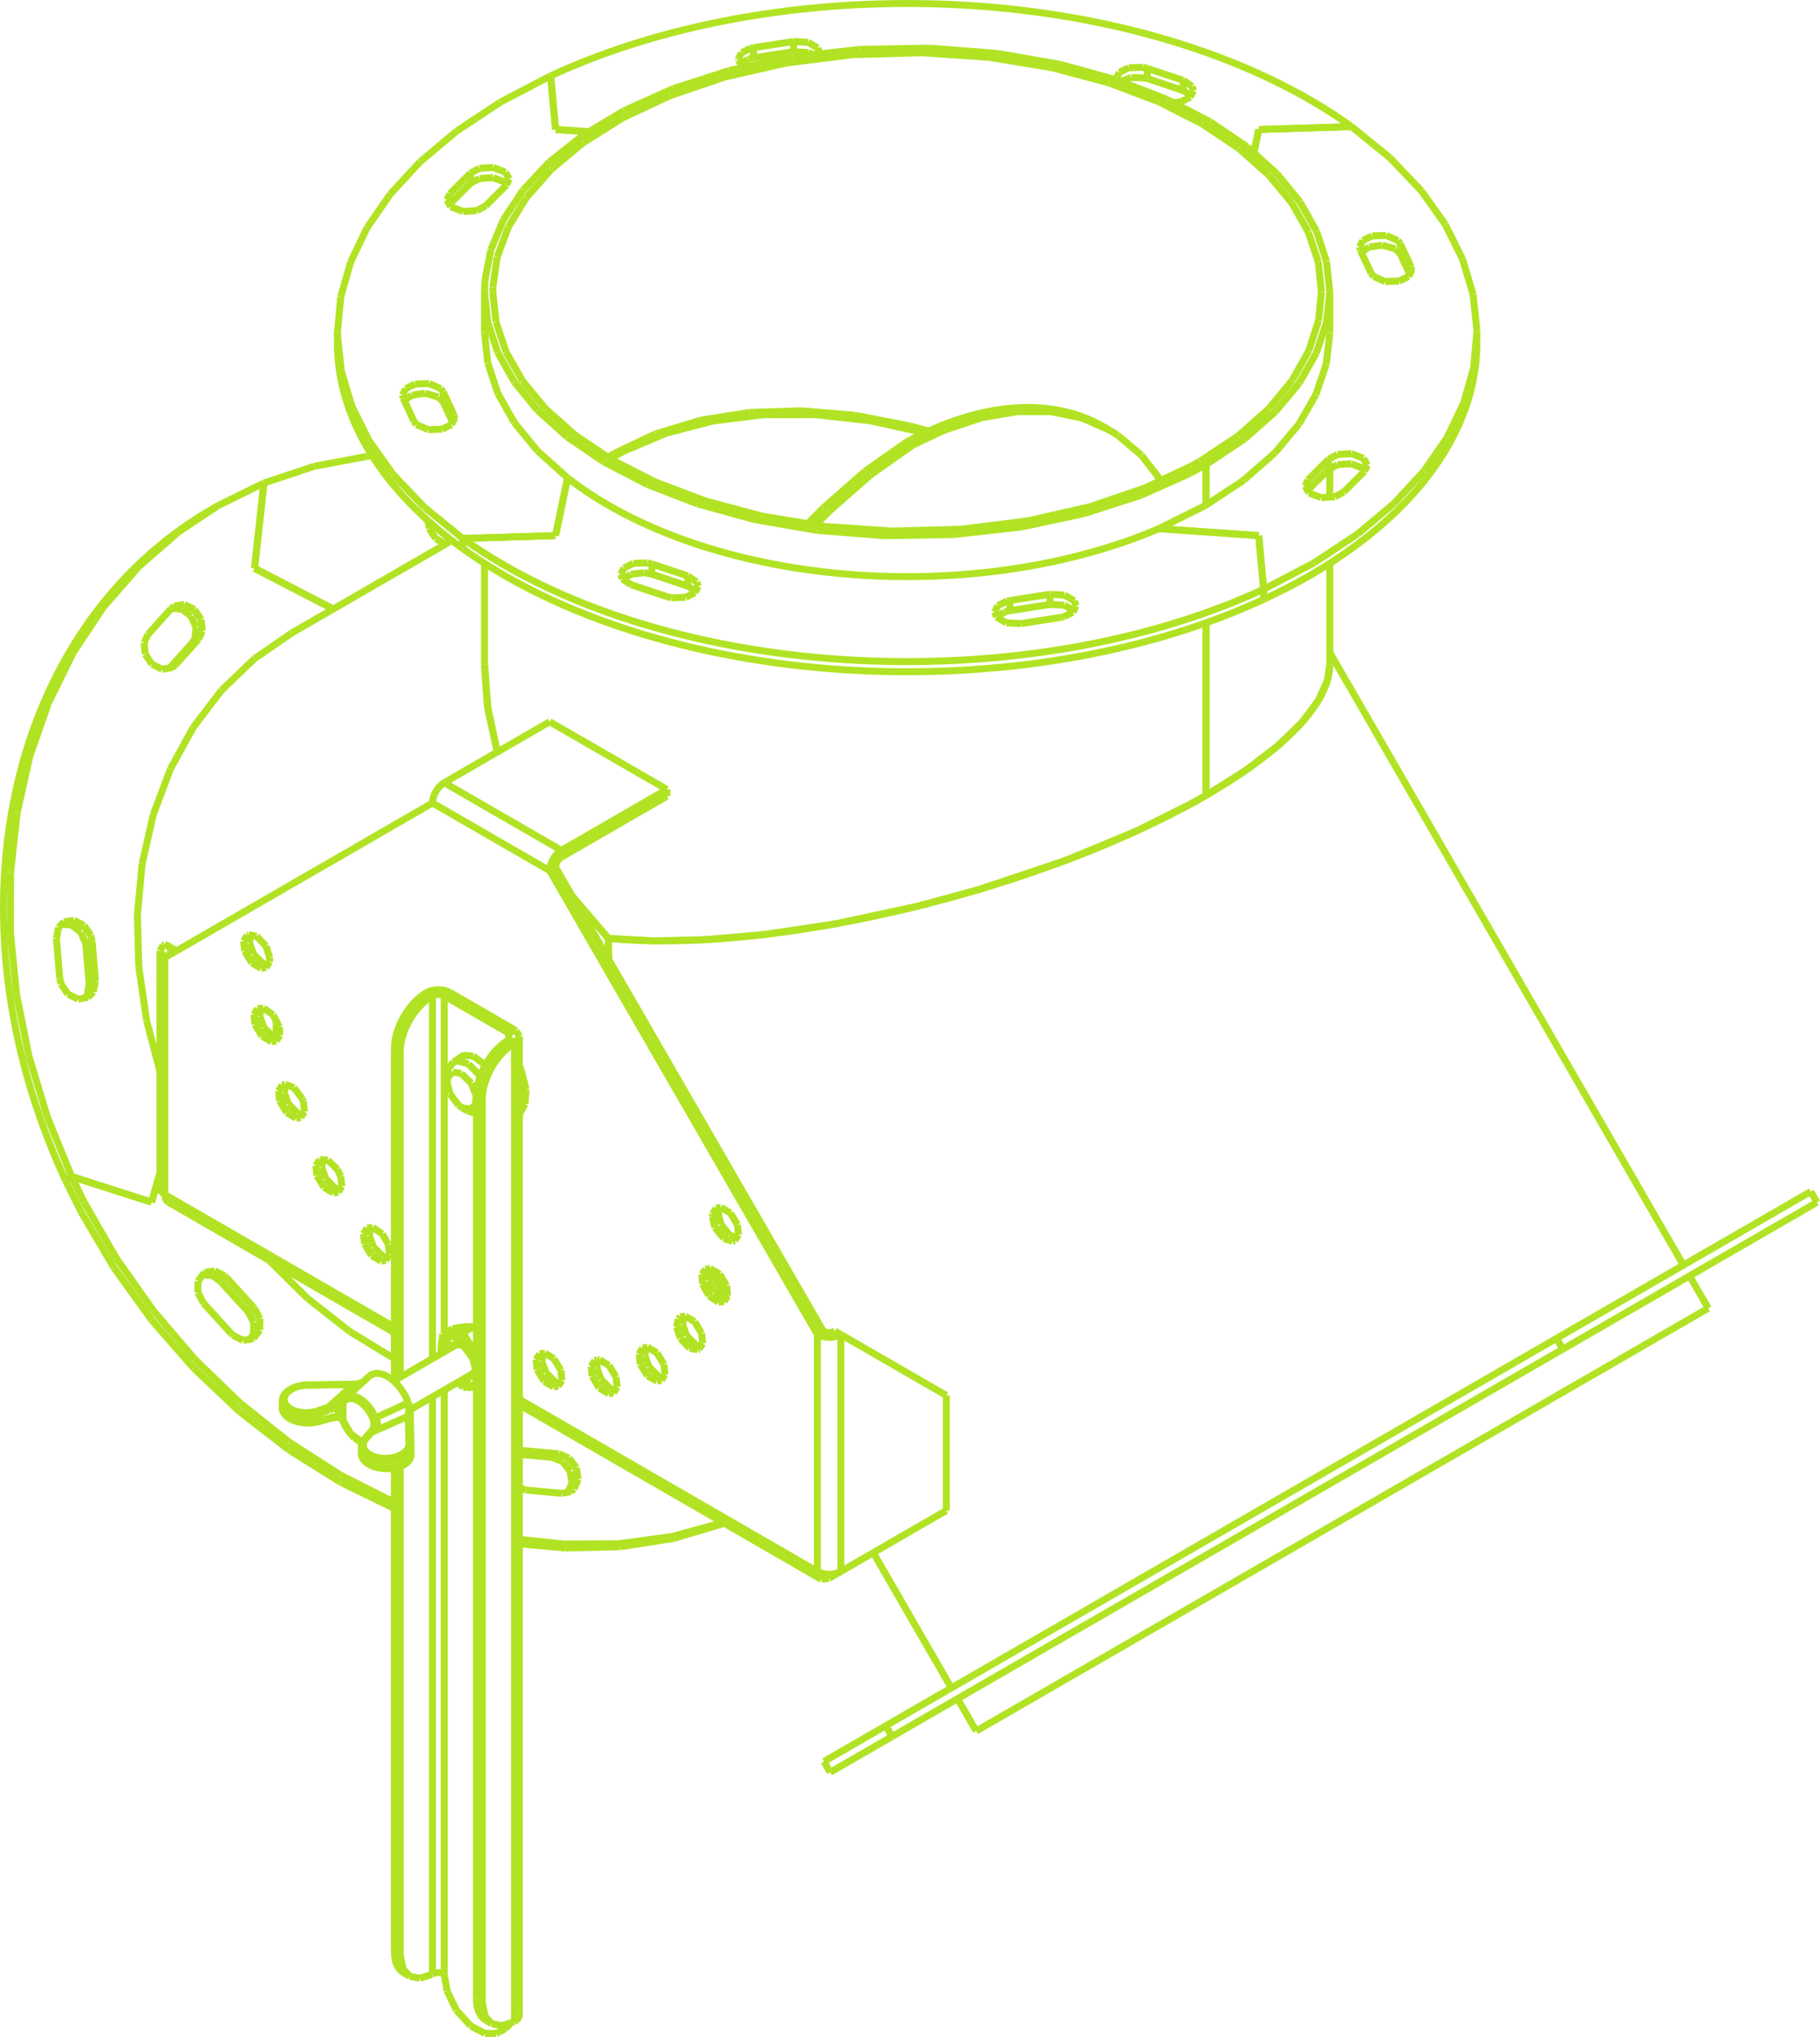 <?xml version="1.0" encoding="UTF-8"?> <!-- Creator: CorelDRAW --> <svg xmlns="http://www.w3.org/2000/svg" xmlns:xlink="http://www.w3.org/1999/xlink" xmlns:xodm="http://www.corel.com/coreldraw/odm/2003" xml:space="preserve" width="1305px" height="1460px" style="shape-rendering:geometricPrecision; text-rendering:geometricPrecision; image-rendering:optimizeQuality; fill-rule:evenodd; clip-rule:evenodd" viewBox="0 0 1472.84 1647.76"> <defs> <style type="text/css"> <![CDATA[ .str0 {stroke:#B1E324;stroke-width:5.64;stroke-linejoin:bevel;stroke-miterlimit:22.926} .fil0 {fill:none} ]]> </style> </defs> <g id="Слой_x0020_1">  <g id="_1966047769968"> <line class="fil0 str0" x1="928.44" y1="55.32" x2="957.48" y2="64.99"></line> <line class="fil0 str0" x1="928.44" y1="55.32" x2="928.44" y2="63.53"></line> <line class="fil0 str0" x1="928.44" y1="63.53" x2="957.48" y2="73.21"></line> <line class="fil0 str0" x1="609.82" y1="38.57" x2="609.82" y2="46.78"></line> <g id="U0"> <line class="fil0 str0" x1="957.48" y1="64.99" x2="964.7" y2="69.84"></line> <line class="fil0 str0" x1="964.7" y1="69.84" x2="965.86" y2="73.38"></line> <line class="fil0 str0" x1="965.86" y1="73.38" x2="963.25" y2="78.57"></line> <line class="fil0 str0" x1="963.25" y1="78.57" x2="955.75" y2="82.26"></line> <line class="fil0 str0" x1="955.75" y1="82.26" x2="950.11" y2="83.04"></line> </g> <g id="U1"> <line class="fil0 str0" x1="642.2" y1="41.77" x2="653.97" y2="42.45"></line> <line class="fil0 str0" x1="653.97" y1="42.45" x2="657.34" y2="43.72"></line> </g> <line class="fil0 str0" x1="957.48" y1="64.99" x2="957.48" y2="73.21"></line> <line class="fil0 str0" x1="609.82" y1="38.57" x2="642.2" y2="33.56"></line> <g id="U2"> <line class="fil0 str0" x1="601.35" y1="54.16" x2="597.45" y2="48.77"></line> <line class="fil0 str0" x1="597.45" y1="48.77" x2="597.39" y2="47.92"></line> <line class="fil0 str0" x1="597.39" y1="47.92" x2="600" y2="42.73"></line> <line class="fil0 str0" x1="600" y1="42.73" x2="607.5" y2="39.04"></line> <line class="fil0 str0" x1="607.5" y1="39.04" x2="609.82" y2="38.57"></line> </g> <g id="U3"> <line class="fil0 str0" x1="598.97" y1="52.03" x2="605.41" y2="47.87"></line> <line class="fil0 str0" x1="605.41" y1="47.87" x2="609.82" y2="46.78"></line> </g> <g id="U4"> <line class="fil0 str0" x1="907.07" y1="65.79" x2="915.51" y2="62.6"></line> <line class="fil0 str0" x1="915.51" y1="62.6" x2="927.27" y2="63.18"></line> <line class="fil0 str0" x1="927.27" y1="63.18" x2="928.44" y2="63.53"></line> </g> <g id="U5"> <line class="fil0 str0" x1="903.36" y1="64.55" x2="903.29" y2="63.7"></line> <line class="fil0 str0" x1="903.29" y1="63.7" x2="905.9" y2="58.51"></line> <line class="fil0 str0" x1="905.9" y1="58.51" x2="913.4" y2="54.82"></line> <line class="fil0 str0" x1="913.4" y1="54.82" x2="924.8" y2="54.42"></line> <line class="fil0 str0" x1="924.8" y1="54.42" x2="928.44" y2="55.32"></line> </g> <line class="fil0 str0" x1="1018.64" y1="104.73" x2="1014.77" y2="123.29"></line> <line class="fil0 str0" x1="476.03" y1="106.57" x2="449.59" y2="104.73"></line> <line class="fil0 str0" x1="957.48" y1="73.21" x2="964.27" y2="77.48"></line> <g id="U6"> <line class="fil0 str0" x1="642.2" y1="33.56" x2="653.97" y2="34.23"></line> <line class="fil0 str0" x1="653.97" y1="34.23" x2="661.81" y2="38.91"></line> <line class="fil0 str0" x1="661.81" y1="38.91" x2="663.3" y2="42.91"></line> <line class="fil0 str0" x1="663.3" y1="42.91" x2="663.3" y2="42.96"></line> </g> <path class="fil0 str0" d="M1093.75 102.43c-76.51,-55.07 -187.79,-90.33 -309.34,-98.03 -121.55,-7.71 -243.42,12.79 -338.8,56.96"></path> <line class="fil0 str0" x1="1093.75" y1="102.43" x2="1018.64" y2="104.73"></line> <line class="fil0 str0" x1="642.2" y1="33.56" x2="642.2" y2="41.77"></line> <line class="fil0 str0" x1="449.59" y1="104.73" x2="445.61" y2="61.36"></line> <line class="fil0 str0" x1="609.82" y1="46.78" x2="642.2" y2="41.77"></line> <g id="U7"> <line class="fil0 str0" x1="392.73" y1="861.52" x2="382.9" y2="854.29"></line> <line class="fil0 str0" x1="382.9" y1="854.29" x2="375.06" y2="853.66"></line> <line class="fil0 str0" x1="375.06" y1="853.66" x2="373.41" y2="854.38"></line> <line class="fil0 str0" x1="373.41" y1="854.38" x2="370.67" y2="856.93"></line> </g> <line class="fil0 str0" x1="416.39" y1="833" x2="364.23" y2="802.88"></line> <line class="fil0 str0" x1="411.65" y1="835.74" x2="416.39" y2="833"></line> <line class="fil0 str0" x1="408.75" y1="1641.12" x2="413.22" y2="1636.8"></line> <g id="U8"> <line class="fil0 str0" x1="359.49" y1="805.62" x2="359.49" y2="1078.8"></line> <line class="fil0 str0" x1="359.49" y1="1124.51" x2="359.49" y2="1596.86"></line> </g> <g id="U9"> <line class="fil0 str0" x1="359.49" y1="1596.86" x2="361.78" y2="1610.52"></line> <line class="fil0 str0" x1="361.78" y1="1610.52" x2="369.29" y2="1626.04"></line> <line class="fil0 str0" x1="369.29" y1="1626.04" x2="381.02" y2="1638.94"></line> <line class="fil0 str0" x1="381.02" y1="1638.94" x2="392.45" y2="1644.94"></line> <line class="fil0 str0" x1="392.45" y1="1644.94" x2="401.68" y2="1644.9"></line> <line class="fil0 str0" x1="401.68" y1="1644.9" x2="404.01" y2="1643.86"></line> <line class="fil0 str0" x1="404.01" y1="1643.86" x2="409.28" y2="1638.15"></line> </g> <line class="fil0 str0" x1="364.23" y1="802.88" x2="359.49" y2="805.62"></line> <line class="fil0 str0" x1="408.75" y1="1641.12" x2="404.01" y2="1643.86"></line> <line class="fil0 str0" x1="376.02" y1="853.42" x2="375.41" y2="854.2"></line> <line class="fil0 str0" x1="411.65" y1="835.74" x2="359.49" y2="805.62"></line> <line class="fil0 str0" x1="411.65" y1="841.21" x2="411.65" y2="835.74"></line> <g id="U10"> <line class="fil0 str0" x1="416.39" y1="843.95" x2="420.27" y2="839.13"></line> <line class="fil0 str0" x1="420.27" y1="839.13" x2="420.32" y2="838.47"></line> <line class="fil0 str0" x1="420.32" y1="838.47" x2="417.73" y2="833.9"></line> <line class="fil0 str0" x1="417.73" y1="833.9" x2="416.39" y2="833"></line> </g> <line class="fil0 str0" x1="416.39" y1="843.95" x2="411.65" y2="841.21"></line> <g id="U11"> <line class="fil0 str0" x1="411.65" y1="841.21" x2="413.62" y2="838.47"></line> <line class="fil0 str0" x1="413.62" y1="838.47" x2="411.65" y2="835.74"></line> </g> <line class="fil0 str0" x1="390.31" y1="1620.13" x2="390.31" y2="889.12"></line> <path class="fil0 str0" d="M416.39 1635.19c2.52,-1.45 3.93,-3.42 3.93,-5.48"></path> <line class="fil0 str0" x1="420.32" y1="1629.71" x2="420.32" y2="838.47"></line> <line class="fil0 str0" x1="385.57" y1="1617.39" x2="385.57" y2="886.39"></line> <line class="fil0 str0" x1="416.39" y1="1635.19" x2="416.39" y2="843.95"></line> <path class="fil0 str0" d="M364.23 802.88c-2.52,-1.45 -5.93,-2.27 -9.48,-2.27 -3.56,0 -6.97,0.82 -9.49,2.27"></path> <line class="fil0 str0" x1="345.26" y1="802.88" x2="350" y2="805.62"></line> <g id="U12"> <line class="fil0 str0" x1="350" y1="805.62" x2="350" y2="1099.01"></line> <line class="fil0 str0" x1="350" y1="1129.99" x2="350" y2="1596.86"></line> </g> <g id="U13"> <line class="fil0 str0" x1="323.92" y1="850.79" x2="323.92" y2="1114.07"></line> <line class="fil0 str0" x1="323.92" y1="1186.32" x2="323.92" y2="1581.8"></line> </g> <path class="fil0 str0" d="M359.49 805.62c-1.26,-0.73 -2.97,-1.13 -4.74,-1.13 -1.78,0 -3.49,0.4 -4.75,1.13"></path> <g id="U14"> <line class="fil0 str0" x1="319.18" y1="848.06" x2="319.18" y2="1116.81"></line> <line class="fil0 str0" x1="319.18" y1="1187.61" x2="319.18" y2="1579.06"></line> </g> <path class="fil0 str0" d="M359.49 1596.86c-1.26,-0.73 -2.97,-1.13 -4.74,-1.13 -1.78,0 -3.49,0.4 -4.75,1.13"></path> <line class="fil0 str0" x1="319.18" y1="1579.06" x2="323.92" y2="1581.8"></line> <g id="U15"> <line class="fil0 str0" x1="323.92" y1="1581.8" x2="326.21" y2="1592.82"></line> <line class="fil0 str0" x1="326.21" y1="1592.82" x2="331.56" y2="1598.69"></line> <line class="fil0 str0" x1="331.56" y1="1598.69" x2="339.75" y2="1600.35"></line> <line class="fil0 str0" x1="339.75" y1="1600.35" x2="349.66" y2="1597.06"></line> <line class="fil0 str0" x1="349.66" y1="1597.06" x2="350" y2="1596.86"></line> </g> <path class="fil0 str0" d="M319.18 1579.06c0,7.99 2.75,14.06 7.64,16.89"></path> <line class="fil0 str0" x1="326.82" y1="1595.95" x2="331.56" y2="1598.69"></line> <g id="U16"> <line class="fil0 str0" x1="390.31" y1="1620.13" x2="392.6" y2="1631.15"></line> <line class="fil0 str0" x1="392.6" y1="1631.15" x2="397.95" y2="1637.02"></line> <line class="fil0 str0" x1="397.95" y1="1637.02" x2="406.14" y2="1638.68"></line> <line class="fil0 str0" x1="406.14" y1="1638.68" x2="416.05" y2="1635.39"></line> <line class="fil0 str0" x1="416.05" y1="1635.39" x2="416.39" y2="1635.19"></line> </g> <line class="fil0 str0" x1="397.95" y1="1637.02" x2="393.21" y2="1634.28"></line> <line class="fil0 str0" x1="390.31" y1="1620.13" x2="385.57" y2="1617.39"></line> <path class="fil0 str0" d="M385.57 1617.39c0,7.99 2.75,14.06 7.64,16.89"></path> <path class="fil0 str0" d="M411.65 841.21c-6.92,4 -13.55,11 -18.44,19.47 -4.89,8.47 -7.64,17.72 -7.64,25.71"></path> <line class="fil0 str0" x1="319.18" y1="848.06" x2="323.92" y2="850.79"></line> <path class="fil0 str0" d="M345.26 802.88c-6.92,4 -13.55,11 -18.44,19.47 -4.89,8.47 -7.64,17.72 -7.64,25.71"></path> <line class="fil0 str0" x1="390.31" y1="889.12" x2="385.57" y2="886.39"></line> <path class="fil0 str0" d="M350 805.62c-6.91,3.99 -13.55,11 -18.44,19.47 -4.89,8.47 -7.64,17.72 -7.64,25.7"></path> <path class="fil0 str0" d="M416.39 843.95c-6.91,3.99 -13.55,11 -18.44,19.47 -4.89,8.47 -7.64,17.72 -7.64,25.7"></path> <line class="fil0 str0" x1="1109.52" y1="220.94" x2="1100.84" y2="202.25"></line> <line class="fil0 str0" x1="1104.23" y1="381.2" x2="1087.46" y2="397.96"></line> <line class="fil0 str0" x1="1022.62" y1="476.64" x2="1022.62" y2="484.85"></line> <line class="fil0 str0" x1="1133.23" y1="197.24" x2="1133.23" y2="205.45"></line> <g id="U17"> <line class="fil0 str0" x1="1087.46" y1="397.96" x2="1080.31" y2="401.81"></line> <line class="fil0 str0" x1="1080.31" y1="401.81" x2="1069.1" y2="402.54"></line> <line class="fil0 str0" x1="1069.1" y1="402.54" x2="1059.24" y2="398.69"></line> <line class="fil0 str0" x1="1059.24" y1="398.69" x2="1056.18" y2="393.23"></line> <line class="fil0 str0" x1="1056.18" y1="393.23" x2="1056.18" y2="393.12"></line> <line class="fil0 str0" x1="1056.18" y1="393.12" x2="1058.42" y2="388.28"></line> </g> <line class="fil0 str0" x1="1075.18" y1="371.52" x2="1075.18" y2="379.73"></line> <line class="fil0 str0" x1="1133.23" y1="197.24" x2="1141.91" y2="215.93"></line> <line class="fil0 str0" x1="1058.42" y1="388.28" x2="1058.42" y2="396.49"></line> <g id="U18"> <line class="fil0 str0" x1="1100.84" y1="202.25" x2="1100.27" y2="199.74"></line> <line class="fil0 str0" x1="1100.27" y1="199.74" x2="1102.88" y2="194.55"></line> <line class="fil0 str0" x1="1102.88" y1="194.55" x2="1110.38" y2="190.86"></line> <line class="fil0 str0" x1="1110.38" y1="190.86" x2="1121.78" y2="190.46"></line> <line class="fil0 str0" x1="1121.78" y1="190.46" x2="1131.18" y2="194.55"></line> <line class="fil0 str0" x1="1131.18" y1="194.55" x2="1133.23" y2="197.24"></line> </g> <g id="U19"> <line class="fil0 str0" x1="1101.69" y1="204.07" x2="1107.92" y2="199.83"></line> <line class="fil0 str0" x1="1107.92" y1="199.83" x2="1118.51" y2="198.31"></line> <line class="fil0 str0" x1="1118.51" y1="198.31" x2="1129.4" y2="201.42"></line> <line class="fil0 str0" x1="1129.4" y1="201.42" x2="1133.23" y2="205.45"></line> </g> <g id="U20"> <line class="fil0 str0" x1="1075.18" y1="379.73" x2="1082.34" y2="375.88"></line> <line class="fil0 str0" x1="1082.34" y1="375.88" x2="1093.54" y2="375.15"></line> <line class="fil0 str0" x1="1093.54" y1="375.15" x2="1103.41" y2="379"></line> <line class="fil0 str0" x1="1103.41" y1="379" x2="1104.89" y2="380.46"></line> </g> <g id="U21"> <line class="fil0 str0" x1="1075.18" y1="371.52" x2="1082.34" y2="367.66"></line> <line class="fil0 str0" x1="1082.34" y1="367.66" x2="1093.54" y2="366.93"></line> <line class="fil0 str0" x1="1093.54" y1="366.93" x2="1103.41" y2="370.78"></line> <line class="fil0 str0" x1="1103.41" y1="370.78" x2="1106.47" y2="376.25"></line> <line class="fil0 str0" x1="1106.47" y1="376.25" x2="1106.47" y2="376.36"></line> <line class="fil0 str0" x1="1106.47" y1="376.36" x2="1104.23" y2="381.2"></line> </g> <path class="fil0 str0" d="M1022.62 484.85c109.08,-50.52 172.55,-126.9 172.55,-207.64"></path> <line class="fil0 str0" x1="1018.64" y1="433.27" x2="937.77" y2="427.65"></line> <line class="fil0 str0" x1="1014.77" y1="123.29" x2="1018.64" y2="104.73"></line> <line class="fil0 str0" x1="1058.42" y1="396.49" x2="1075.18" y2="379.73"></line> <line class="fil0 str0" x1="1057.76" y1="397.23" x2="1058.42" y2="396.49"></line> <g id="U22"> <line class="fil0 str0" x1="1141.91" y1="215.93" x2="1142.48" y2="218.44"></line> <line class="fil0 str0" x1="1142.48" y1="218.44" x2="1139.87" y2="223.63"></line> <line class="fil0 str0" x1="1139.87" y1="223.63" x2="1132.37" y2="227.32"></line> <line class="fil0 str0" x1="1132.37" y1="227.32" x2="1120.98" y2="227.72"></line> <line class="fil0 str0" x1="1120.98" y1="227.72" x2="1111.57" y2="223.64"></line> <line class="fil0 str0" x1="1111.57" y1="223.64" x2="1109.52" y2="220.94"></line> </g> <g id="U23"> <line class="fil0 str0" x1="937.77" y1="427.65" x2="975.13" y2="409.11"></line> <line class="fil0 str0" x1="975.13" y1="409.11" x2="1006.37" y2="388.52"></line> <line class="fil0 str0" x1="1006.37" y1="388.52" x2="1031.64" y2="366.39"></line> <line class="fil0 str0" x1="1031.64" y1="366.39" x2="1051.12" y2="343.14"></line> <line class="fil0 str0" x1="1051.12" y1="343.14" x2="1064.95" y2="319.1"></line> <line class="fil0 str0" x1="1064.95" y1="319.1" x2="1073.26" y2="294.57"></line> <line class="fil0 str0" x1="1073.26" y1="294.57" x2="1076.13" y2="269.85"></line> <line class="fil0 str0" x1="1076.13" y1="269.85" x2="1076.14" y2="269"></line> </g> <line class="fil0 str0" x1="1195.17" y1="269" x2="1195.17" y2="277.21"></line> <line class="fil0 str0" x1="1058.42" y1="388.28" x2="1075.18" y2="371.52"></line> <g id="U24"> <line class="fil0 str0" x1="1093.75" y1="102.43" x2="1124.81" y2="127.66"></line> <line class="fil0 str0" x1="1124.81" y1="127.66" x2="1150.05" y2="154.15"></line> <line class="fil0 str0" x1="1150.05" y1="154.15" x2="1169.6" y2="181.58"></line> <line class="fil0 str0" x1="1169.6" y1="181.58" x2="1183.58" y2="209.69"></line> <line class="fil0 str0" x1="1183.58" y1="209.69" x2="1192.08" y2="238.21"></line> <line class="fil0 str0" x1="1192.08" y1="238.21" x2="1195.16" y2="266.92"></line> <line class="fil0 str0" x1="1195.16" y1="266.92" x2="1195.17" y2="269"></line> <line class="fil0 str0" x1="1195.17" y1="269" x2="1192.49" y2="297.66"></line> <line class="fil0 str0" x1="1192.49" y1="297.66" x2="1184.46" y2="326.04"></line> <line class="fil0 str0" x1="1184.46" y1="326.04" x2="1171.09" y2="353.91"></line> <line class="fil0 str0" x1="1171.09" y1="353.91" x2="1152.34" y2="381.04"></line> <line class="fil0 str0" x1="1152.34" y1="381.04" x2="1128.2" y2="407.18"></line> <line class="fil0 str0" x1="1128.2" y1="407.18" x2="1098.6" y2="432.02"></line> <line class="fil0 str0" x1="1098.6" y1="432.02" x2="1063.5" y2="455.27"></line> <line class="fil0 str0" x1="1063.5" y1="455.27" x2="1022.84" y2="476.54"></line> <line class="fil0 str0" x1="1022.84" y1="476.54" x2="1022.62" y2="476.64"></line> </g> <line class="fil0 str0" x1="1022.62" y1="476.64" x2="1018.64" y2="433.27"></line> <line class="fil0 str0" x1="1141.91" y1="215.93" x2="1141.91" y2="220.94"></line> <line class="fil0 str0" x1="1018.64" y1="104.73" x2="1093.75" y2="102.43"></line> <line class="fil0 str0" x1="1133.23" y1="205.45" x2="1141.07" y2="222.33"></line> <g id="U25"> <line class="fil0 str0" x1="299.89" y1="992.73" x2="298.86" y2="999.4"></line> <line class="fil0 str0" x1="298.86" y1="999.4" x2="302.19" y2="1008.65"></line> <line class="fil0 str0" x1="302.19" y1="1008.65" x2="309.84" y2="1016.32"></line> <line class="fil0 str0" x1="309.84" y1="1016.32" x2="314.22" y2="1017.54"></line> </g> <g id="U26"> <line class="fil0 str0" x1="553.36" y1="1064.58" x2="552.33" y2="1071.24"></line> <line class="fil0 str0" x1="552.33" y1="1071.24" x2="555.66" y2="1080.49"></line> <line class="fil0 str0" x1="555.66" y1="1080.49" x2="563.31" y2="1088.16"></line> <line class="fil0 str0" x1="563.31" y1="1088.16" x2="567.69" y2="1089.39"></line> </g> <g id="U27"> <line class="fil0 str0" x1="273.05" y1="945.96" x2="265.32" y2="938.58"></line> <line class="fil0 str0" x1="265.32" y1="938.58" x2="259.06" y2="938.02"></line> <line class="fil0 str0" x1="259.06" y1="938.02" x2="258.58" y2="938.26"></line> <line class="fil0 str0" x1="258.58" y1="938.26" x2="255.64" y2="942.97"></line> <line class="fil0 str0" x1="255.64" y1="942.97" x2="256.48" y2="951.05"></line> <line class="fil0 str0" x1="256.48" y1="951.05" x2="262.15" y2="960.47"></line> <line class="fil0 str0" x1="262.15" y1="960.47" x2="269.8" y2="965.02"></line> <line class="fil0 str0" x1="269.8" y1="965.02" x2="273.67" y2="964.4"></line> <line class="fil0 str0" x1="273.67" y1="964.4" x2="276.6" y2="959.7"></line> <line class="fil0 str0" x1="276.6" y1="959.7" x2="275.76" y2="951.61"></line> <line class="fil0 str0" x1="275.76" y1="951.61" x2="273.05" y2="945.96"></line> </g> <g id="U28"> <line class="fil0 str0" x1="441.08" y1="1094.64" x2="436.74" y2="1095.18"></line> <line class="fil0 str0" x1="436.74" y1="1095.18" x2="433.81" y2="1099.88"></line> <line class="fil0 str0" x1="433.81" y1="1099.88" x2="434.65" y2="1107.96"></line> <line class="fil0 str0" x1="434.65" y1="1107.96" x2="440.32" y2="1117.38"></line> <line class="fil0 str0" x1="440.32" y1="1117.38" x2="447.97" y2="1121.93"></line> <line class="fil0 str0" x1="447.97" y1="1121.93" x2="451.83" y2="1121.31"></line> <line class="fil0 str0" x1="451.83" y1="1121.31" x2="454.77" y2="1116.61"></line> <line class="fil0 str0" x1="454.77" y1="1116.61" x2="453.93" y2="1108.52"></line> <line class="fil0 str0" x1="453.93" y1="1108.52" x2="448.26" y2="1099.1"></line> <line class="fil0 str0" x1="448.26" y1="1099.1" x2="441.08" y2="1094.64"></line> </g> <g id="U29"> <line class="fil0 str0" x1="484.1" y1="1099.9" x2="483.07" y2="1106.57"></line> <line class="fil0 str0" x1="483.07" y1="1106.57" x2="486.4" y2="1115.82"></line> <line class="fil0 str0" x1="486.4" y1="1115.82" x2="494.05" y2="1123.49"></line> <line class="fil0 str0" x1="494.05" y1="1123.49" x2="498.43" y2="1124.71"></line> </g> <g id="U30"> <line class="fil0 str0" x1="568.07" y1="1030.79" x2="568.45" y2="1038.58"></line> <line class="fil0 str0" x1="568.45" y1="1038.58" x2="573.59" y2="1048.07"></line> <line class="fil0 str0" x1="573.59" y1="1048.07" x2="581.38" y2="1053.39"></line> <line class="fil0 str0" x1="581.38" y1="1053.39" x2="585.94" y2="1052.91"></line> <line class="fil0 str0" x1="585.94" y1="1052.91" x2="588.87" y2="1048.21"></line> <line class="fil0 str0" x1="588.87" y1="1048.21" x2="588.03" y2="1040.12"></line> <line class="fil0 str0" x1="588.03" y1="1040.12" x2="582.37" y2="1030.7"></line> <line class="fil0 str0" x1="582.37" y1="1030.7" x2="574.71" y2="1026.15"></line> <line class="fil0 str0" x1="574.71" y1="1026.15" x2="570.85" y2="1026.77"></line> <line class="fil0 str0" x1="570.85" y1="1026.77" x2="568.07" y2="1030.79"></line> </g> <g id="U31"> <line class="fil0 str0" x1="483.24" y1="1099.96" x2="481.35" y2="1100.61"></line> <line class="fil0 str0" x1="481.35" y1="1100.61" x2="478.41" y2="1105.31"></line> <line class="fil0 str0" x1="478.41" y1="1105.31" x2="479.25" y2="1113.4"></line> <line class="fil0 str0" x1="479.25" y1="1113.4" x2="484.92" y2="1122.82"></line> <line class="fil0 str0" x1="484.92" y1="1122.82" x2="492.57" y2="1127.36"></line> <line class="fil0 str0" x1="492.57" y1="1127.36" x2="496.44" y2="1126.74"></line> <line class="fil0 str0" x1="496.44" y1="1126.74" x2="499.37" y2="1122.04"></line> <line class="fil0 str0" x1="499.37" y1="1122.04" x2="498.53" y2="1113.95"></line> <line class="fil0 str0" x1="498.53" y1="1113.95" x2="492.86" y2="1104.53"></line> <line class="fil0 str0" x1="492.86" y1="1104.53" x2="485.21" y2="1099.99"></line> <line class="fil0 str0" x1="485.21" y1="1099.99" x2="483.24" y2="1099.96"></line> </g> <g id="U32"> <line class="fil0 str0" x1="202.87" y1="755.9" x2="201.84" y2="762.57"></line> <line class="fil0 str0" x1="201.84" y1="762.57" x2="205.17" y2="771.82"></line> <line class="fil0 str0" x1="205.17" y1="771.82" x2="212.82" y2="779.49"></line> <line class="fil0 str0" x1="212.82" y1="779.49" x2="217.2" y2="780.71"></line> </g> <g id="U33"> <line class="fil0 str0" x1="420.32" y1="901.31" x2="424.85" y2="893.16"></line> <line class="fil0 str0" x1="424.85" y1="893.16" x2="425.7" y2="881.22"></line> <line class="fil0 str0" x1="425.7" y1="881.22" x2="421.99" y2="866.2"></line> <line class="fil0 str0" x1="421.99" y1="866.2" x2="420.32" y2="862.31"></line> </g> <g id="U34"> <line class="fil0 str0" x1="572.81" y1="1028.06" x2="573.2" y2="1035.84"></line> <line class="fil0 str0" x1="573.2" y1="1035.84" x2="578.33" y2="1045.33"></line> <line class="fil0 str0" x1="578.33" y1="1045.33" x2="586.12" y2="1050.66"></line> <line class="fil0 str0" x1="586.12" y1="1050.66" x2="587.93" y2="1050.88"></line> <line class="fil0 str0" x1="573.6" y1="1026.07" x2="572.81" y2="1028.06"></line> </g> <g id="U35"> <line class="fil0 str0" x1="211.22" y1="815.24" x2="210.19" y2="821.91"></line> <line class="fil0 str0" x1="210.19" y1="821.91" x2="213.52" y2="831.16"></line> <line class="fil0 str0" x1="213.52" y1="831.16" x2="221.18" y2="838.83"></line> <line class="fil0 str0" x1="221.18" y1="838.83" x2="225.55" y2="840.06"></line> </g> <g id="U36"> <line class="fil0 str0" x1="226.01" y1="830.47" x2="220.98" y2="820.98"></line> <line class="fil0 str0" x1="220.98" y1="820.98" x2="213.18" y2="815.5"></line> <line class="fil0 str0" x1="213.18" y1="815.5" x2="208.47" y2="815.95"></line> <line class="fil0 str0" x1="208.47" y1="815.95" x2="205.54" y2="820.65"></line> <line class="fil0 str0" x1="205.54" y1="820.65" x2="206.38" y2="828.74"></line> <line class="fil0 str0" x1="206.38" y1="828.74" x2="212.04" y2="838.16"></line> <line class="fil0 str0" x1="212.04" y1="838.16" x2="219.7" y2="842.71"></line> <line class="fil0 str0" x1="219.7" y1="842.71" x2="223.56" y2="842.09"></line> <line class="fil0 str0" x1="223.56" y1="842.09" x2="226.5" y2="837.39"></line> <line class="fil0 str0" x1="226.5" y1="837.39" x2="226.01" y2="830.47"></line> </g> <g id="U37"> <line class="fil0 str0" x1="133.37" y1="966.29" x2="319.18" y2="1073.57"></line> <line class="fil0 str0" x1="420.32" y1="1131.96" x2="661.48" y2="1271.2"></line> </g> <g id="U38"> <line class="fil0 str0" x1="548.82" y1="1066.99" x2="547.53" y2="1073.42"></line> <line class="fil0 str0" x1="547.53" y1="1073.42" x2="550.53" y2="1082.57"></line> <line class="fil0 str0" x1="550.53" y1="1082.57" x2="558.03" y2="1090.6"></line> <line class="fil0 str0" x1="558.03" y1="1090.6" x2="564.61" y2="1091.88"></line> <line class="fil0 str0" x1="564.61" y1="1091.88" x2="565.7" y2="1091.42"></line> <line class="fil0 str0" x1="565.7" y1="1091.42" x2="568.63" y2="1086.72"></line> <line class="fil0 str0" x1="568.63" y1="1086.72" x2="567.79" y2="1078.63"></line> <line class="fil0 str0" x1="567.79" y1="1078.63" x2="562.12" y2="1069.21"></line> <line class="fil0 str0" x1="562.12" y1="1069.21" x2="554.47" y2="1064.66"></line> <line class="fil0 str0" x1="554.47" y1="1064.66" x2="550.61" y2="1065.28"></line> <line class="fil0 str0" x1="550.61" y1="1065.28" x2="548.82" y2="1066.99"></line> </g> <line class="fil0 str0" x1="661.48" y1="1079.55" x2="666.22" y2="1076.81"></line> <g id="U39"> <line class="fil0 str0" x1="519.93" y1="1090.55" x2="517.14" y2="1095.42"></line> <line class="fil0 str0" x1="517.14" y1="1095.42" x2="518.17" y2="1103.62"></line> <line class="fil0 str0" x1="518.17" y1="1103.62" x2="524.05" y2="1112.99"></line> <line class="fil0 str0" x1="524.05" y1="1112.99" x2="531.63" y2="1117.22"></line> <line class="fil0 str0" x1="531.63" y1="1117.22" x2="535.22" y2="1116.56"></line> <line class="fil0 str0" x1="535.22" y1="1116.56" x2="538.15" y2="1111.86"></line> <line class="fil0 str0" x1="538.15" y1="1111.86" x2="537.31" y2="1103.77"></line> <line class="fil0 str0" x1="537.31" y1="1103.77" x2="531.64" y2="1094.35"></line> <line class="fil0 str0" x1="531.64" y1="1094.35" x2="523.99" y2="1089.81"></line> <line class="fil0 str0" x1="523.99" y1="1089.81" x2="520.13" y2="1090.43"></line> <line class="fil0 str0" x1="520.13" y1="1090.43" x2="519.93" y2="1090.55"></line> </g> <g id="U40"> <line class="fil0 str0" x1="244.66" y1="888.86" x2="237.9" y2="879.92"></line> <line class="fil0 str0" x1="237.9" y1="879.92" x2="230.74" y2="877.12"></line> <line class="fil0 str0" x1="230.74" y1="877.12" x2="228.38" y2="877.82"></line> <line class="fil0 str0" x1="228.38" y1="877.82" x2="225.44" y2="882.52"></line> <line class="fil0 str0" x1="225.44" y1="882.52" x2="226.29" y2="890.61"></line> <line class="fil0 str0" x1="226.29" y1="890.61" x2="231.95" y2="900.03"></line> <line class="fil0 str0" x1="231.95" y1="900.03" x2="239.6" y2="904.57"></line> <line class="fil0 str0" x1="239.6" y1="904.57" x2="243.47" y2="903.95"></line> <line class="fil0 str0" x1="243.47" y1="903.95" x2="246.4" y2="899.25"></line> <line class="fil0 str0" x1="246.4" y1="899.25" x2="245.56" y2="891.16"></line> <line class="fil0 str0" x1="245.56" y1="891.16" x2="244.66" y2="888.86"></line> </g> <g id="U41"> <line class="fil0 str0" x1="576.44" y1="984.26" x2="578.68" y2="993.11"></line> <line class="fil0 str0" x1="578.68" y1="993.11" x2="585.7" y2="1001.83"></line> <line class="fil0 str0" x1="585.7" y1="1001.83" x2="592.7" y2="1004.15"></line> <line class="fil0 str0" x1="592.7" y1="1004.15" x2="594.65" y2="1003.49"></line> <line class="fil0 str0" x1="594.65" y1="1003.49" x2="597.59" y2="998.79"></line> <line class="fil0 str0" x1="597.59" y1="998.79" x2="596.75" y2="990.7"></line> <line class="fil0 str0" x1="596.75" y1="990.7" x2="591.08" y2="981.28"></line> <line class="fil0 str0" x1="591.08" y1="981.28" x2="583.43" y2="976.74"></line> <line class="fil0 str0" x1="583.43" y1="976.74" x2="579.56" y2="977.36"></line> <line class="fil0 str0" x1="579.56" y1="977.36" x2="576.63" y2="982.06"></line> <line class="fil0 str0" x1="576.63" y1="982.06" x2="576.44" y2="984.26"></line> </g> <line class="fil0 str0" x1="444.85" y1="704.32" x2="350" y2="649.56"></line> <g id="U42"> <line class="fil0 str0" x1="439.5" y1="1094.47" x2="438.46" y2="1101.13"></line> <line class="fil0 str0" x1="438.46" y1="1101.13" x2="441.8" y2="1110.39"></line> <line class="fil0 str0" x1="441.8" y1="1110.39" x2="449.45" y2="1118.06"></line> <line class="fil0 str0" x1="449.45" y1="1118.06" x2="453.82" y2="1119.28"></line> </g> <line class="fil0 str0" x1="350" y1="649.56" x2="133.37" y2="774.64"></line> <line class="fil0 str0" x1="449.59" y1="701.58" x2="444.85" y2="704.32"></line> <g id="U43"> <line class="fil0 str0" x1="218.28" y1="774.51" x2="215.23" y2="765.35"></line> <line class="fil0 str0" x1="215.23" y1="765.35" x2="207.7" y2="757.37"></line> <line class="fil0 str0" x1="207.7" y1="757.37" x2="201.14" y2="756.16"></line> <line class="fil0 str0" x1="201.14" y1="756.16" x2="200.12" y2="756.61"></line> <line class="fil0 str0" x1="200.12" y1="756.61" x2="197.18" y2="761.31"></line> <line class="fil0 str0" x1="197.18" y1="761.31" x2="198.03" y2="769.4"></line> <line class="fil0 str0" x1="198.03" y1="769.4" x2="203.69" y2="778.82"></line> <line class="fil0 str0" x1="203.69" y1="778.82" x2="211.34" y2="783.36"></line> <line class="fil0 str0" x1="211.34" y1="783.36" x2="215.21" y2="782.74"></line> <line class="fil0 str0" x1="215.21" y1="782.74" x2="218.14" y2="778.04"></line> <line class="fil0 str0" x1="218.14" y1="778.04" x2="218.28" y2="774.51"></line> </g> <g id="U44"> <line class="fil0 str0" x1="309.36" y1="998.13" x2="301.59" y2="992.93"></line> <line class="fil0 str0" x1="301.59" y1="992.93" x2="297.14" y2="993.44"></line> <line class="fil0 str0" x1="297.14" y1="993.44" x2="294.2" y2="998.14"></line> <line class="fil0 str0" x1="294.2" y1="998.14" x2="295.04" y2="1006.23"></line> <line class="fil0 str0" x1="295.04" y1="1006.23" x2="300.71" y2="1015.65"></line> <line class="fil0 str0" x1="300.71" y1="1015.65" x2="308.36" y2="1020.2"></line> <line class="fil0 str0" x1="308.36" y1="1020.2" x2="312.23" y2="1019.57"></line> <line class="fil0 str0" x1="312.23" y1="1019.57" x2="315.16" y2="1014.87"></line> <line class="fil0 str0" x1="315.16" y1="1014.87" x2="314.32" y2="1006.79"></line> <line class="fil0 str0" x1="314.32" y1="1006.79" x2="309.36" y2="998.13"></line> </g> <g id="U45"> <line class="fil0 str0" x1="581.18" y1="981.53" x2="583.42" y2="990.37"></line> <line class="fil0 str0" x1="583.42" y1="990.37" x2="590.44" y2="999.09"></line> <line class="fil0 str0" x1="590.44" y1="999.09" x2="596.64" y2="1001.46"></line> <line class="fil0 str0" x1="582.32" y1="976.65" x2="581.18" y2="981.53"></line> </g> <line class="fil0 str0" x1="666.22" y1="1076.81" x2="449.59" y2="701.58"></line> <line class="fil0 str0" x1="661.48" y1="1271.2" x2="661.48" y2="1079.55"></line> <g id="U46"> <line class="fil0 str0" x1="261.33" y1="937.56" x2="260.3" y2="944.22"></line> <line class="fil0 str0" x1="260.3" y1="944.22" x2="263.63" y2="953.47"></line> <line class="fil0 str0" x1="263.63" y1="953.47" x2="271.28" y2="961.15"></line> <line class="fil0 str0" x1="271.28" y1="961.15" x2="275.65" y2="962.37"></line> </g> <line class="fil0 str0" x1="133.37" y1="774.64" x2="133.37" y2="966.29"></line> <g id="U47"> <line class="fil0 str0" x1="522.88" y1="1089.72" x2="521.85" y2="1096.39"></line> <line class="fil0 str0" x1="521.85" y1="1096.39" x2="525.18" y2="1105.64"></line> <line class="fil0 str0" x1="525.18" y1="1105.64" x2="532.83" y2="1113.31"></line> <line class="fil0 str0" x1="532.83" y1="1113.31" x2="537.21" y2="1114.53"></line> </g> <g id="U48"> <line class="fil0 str0" x1="231.13" y1="877.11" x2="230.1" y2="883.78"></line> <line class="fil0 str0" x1="230.1" y1="883.78" x2="233.43" y2="893.03"></line> <line class="fil0 str0" x1="233.43" y1="893.03" x2="241.08" y2="900.7"></line> <line class="fil0 str0" x1="241.08" y1="900.7" x2="245.46" y2="901.92"></line> </g> <line class="fil0 str0" x1="661.48" y1="1079.55" x2="444.85" y2="704.32"></line> <line class="fil0 str0" x1="680.45" y1="1271.2" x2="670.97" y2="1276.67"></line> <line class="fil0 str0" x1="670.97" y1="1273.46" x2="670.97" y2="1276.67"></line> <g id="U49"> <line class="fil0 str0" x1="664.26" y1="1277.34" x2="420.32" y2="1136.5"></line> <line class="fil0 str0" x1="319.18" y1="1078.1" x2="136.14" y2="972.43"></line> </g> <path class="fil0 str0" d="M133.37 966.29c0,2.9 1,5.11 2.77,6.14"></path> <g id="U50"> <line class="fil0 str0" x1="670.97" y1="1276.67" x2="664.86" y2="1277.62"></line> <line class="fil0 str0" x1="664.86" y1="1277.62" x2="664.26" y2="1277.34"></line> <line class="fil0 str0" x1="664.26" y1="1277.34" x2="661.59" y2="1272.8"></line> <line class="fil0 str0" x1="661.59" y1="1272.8" x2="661.48" y2="1271.2"></line> </g> <line class="fil0 str0" x1="765.81" y1="1221.91" x2="765.81" y2="1128.83"></line> <path class="fil0 str0" d="M661.48 1271.2c2.52,1.45 5.93,2.26 9.49,2.26 3.55,0 6.97,-0.81 9.48,-2.26"></path> <path class="fil0 str0" d="M666.22 1076.81c1.26,0.72 2.97,1.13 4.75,1.13 1.77,0 3.48,-0.41 4.74,-1.13"></path> <line class="fil0 str0" x1="765.81" y1="1128.83" x2="680.45" y2="1079.55"></line> <line class="fil0 str0" x1="680.45" y1="1079.55" x2="680.45" y2="1271.2"></line> <path class="fil0 str0" d="M661.48 1079.55c2.52,1.45 5.93,2.26 9.49,2.26 3.55,0 6.97,-0.81 9.48,-2.26"></path> <line class="fil0 str0" x1="680.45" y1="1271.2" x2="765.81" y2="1221.91"></line> <line class="fil0 str0" x1="675.71" y1="1076.81" x2="680.45" y2="1079.55"></line> <path class="fil0 str0" d="M129.44 960.81c0,2.06 1.41,4.03 3.93,5.48"></path> <g id="U51"> <line class="fil0 str0" x1="138.11" y1="771.9" x2="136.14" y2="769.16"></line> <line class="fil0 str0" x1="136.14" y1="769.16" x2="138.11" y2="766.42"></line> </g> <line class="fil0 str0" x1="223.47" y1="824.5" x2="223.47" y2="839.76"></line> <line class="fil0 str0" x1="138.11" y1="771.9" x2="138.11" y2="766.42"></line> <g id="U52"> <line class="fil0 str0" x1="133.37" y1="774.64" x2="129.49" y2="769.82"></line> <line class="fil0 str0" x1="129.49" y1="769.82" x2="129.44" y2="769.16"></line> <line class="fil0 str0" x1="129.44" y1="769.16" x2="132.03" y2="764.58"></line> <line class="fil0 str0" x1="132.03" y1="764.58" x2="133.37" y2="763.69"></line> </g> <line class="fil0 str0" x1="138.11" y1="766.42" x2="142.85" y2="769.16"></line> <line class="fil0 str0" x1="138.11" y1="766.42" x2="133.37" y2="763.69"></line> <line class="fil0 str0" x1="129.44" y1="960.81" x2="129.44" y2="769.16"></line> <path class="fil0 str0" d="M454.33 687.89c-2.52,1.45 -4.93,4 -6.71,7.08 -1.77,3.08 -2.77,6.45 -2.77,9.35"></path> <path class="fil0 str0" d="M454.33 693.37c-1.26,0.72 -2.46,2 -3.35,3.54 -0.89,1.54 -1.39,3.22 -1.39,4.67"></path> <line class="fil0 str0" x1="539.69" y1="644.09" x2="539.69" y2="638.61"></line> <line class="fil0 str0" x1="539.69" y1="638.61" x2="444.85" y2="583.85"></line> <line class="fil0 str0" x1="454.33" y1="693.37" x2="454.33" y2="687.89"></line> <line class="fil0 str0" x1="454.33" y1="687.89" x2="539.69" y2="638.61"></line> <path class="fil0 str0" d="M359.49 633.14c-2.52,1.45 -4.93,3.99 -6.71,7.07 -1.78,3.09 -2.78,6.45 -2.78,9.35"></path> <line class="fil0 str0" x1="454.33" y1="693.37" x2="539.69" y2="644.09"></line> <line class="fil0 str0" x1="444.85" y1="583.85" x2="359.49" y2="633.14"></line> <line class="fil0 str0" x1="359.49" y1="633.14" x2="454.33" y2="687.89"></line> <path class="fil0 str0" d="M492.27 759.08c133.52,13.22 349.98,-38.53 483.57,-115.61"></path> <g id="U53"> <line class="fil0 str0" x1="976.08" y1="375.71" x2="1007.15" y2="355.07"></line> <line class="fil0 str0" x1="1007.15" y1="355.07" x2="1032.26" y2="332.91"></line> <line class="fil0 str0" x1="1032.26" y1="332.91" x2="1051.58" y2="309.62"></line> <line class="fil0 str0" x1="1051.58" y1="309.62" x2="1065.25" y2="285.57"></line> <line class="fil0 str0" x1="1065.25" y1="285.57" x2="1073.41" y2="261.03"></line> <line class="fil0 str0" x1="1073.41" y1="261.03" x2="1076.14" y2="236.3"></line> <line class="fil0 str0" x1="1076.14" y1="236.3" x2="1076.14" y2="236.15"></line> <line class="fil0 str0" x1="1076.14" y1="236.15" x2="1073.46" y2="211.48"></line> <line class="fil0 str0" x1="1073.46" y1="211.48" x2="1065.44" y2="187.14"></line> <line class="fil0 str0" x1="1065.44" y1="187.14" x2="1052.07" y2="163.38"></line> <line class="fil0 str0" x1="1052.07" y1="163.38" x2="1033.34" y2="140.5"></line> <line class="fil0 str0" x1="1033.34" y1="140.5" x2="1009.2" y2="118.8"></line> <line class="fil0 str0" x1="1009.2" y1="118.8" x2="979.59" y2="98.65"></line> <line class="fil0 str0" x1="979.59" y1="98.65" x2="944.48" y2="80.45"></line> <line class="fil0 str0" x1="944.48" y1="80.45" x2="903.84" y2="64.71"></line> <line class="fil0 str0" x1="903.84" y1="64.71" x2="857.84" y2="52.05"></line> <line class="fil0 str0" x1="857.84" y1="52.05" x2="806.96" y2="43.21"></line> <line class="fil0 str0" x1="806.96" y1="43.21" x2="752.35" y2="38.96"></line> <line class="fil0 str0" x1="752.35" y1="38.96" x2="696.14" y2="39.9"></line> <line class="fil0 str0" x1="696.14" y1="39.9" x2="641.21" y2="46.1"></line> <line class="fil0 str0" x1="641.21" y1="46.1" x2="590.18" y2="57.02"></line> <line class="fil0 str0" x1="590.18" y1="57.02" x2="544.63" y2="71.75"></line> <line class="fil0 str0" x1="544.63" y1="71.75" x2="505.16" y2="89.45"></line> <line class="fil0 str0" x1="505.16" y1="89.45" x2="471.85" y2="109.4"></line> <line class="fil0 str0" x1="471.85" y1="109.4" x2="444.55" y2="131.05"></line> <line class="fil0 str0" x1="444.55" y1="131.05" x2="423.12" y2="153.96"></line> <line class="fil0 str0" x1="423.12" y1="153.96" x2="407.38" y2="177.77"></line> <line class="fil0 str0" x1="407.38" y1="177.77" x2="397.19" y2="202.16"></line> <line class="fil0 str0" x1="397.19" y1="202.16" x2="392.47" y2="226.85"></line> <line class="fil0 str0" x1="392.47" y1="226.85" x2="392.09" y2="236.15"></line> <line class="fil0 str0" x1="392.09" y1="236.15" x2="394.77" y2="260.81"></line> <line class="fil0 str0" x1="394.77" y1="260.81" x2="402.79" y2="285.16"></line> <line class="fil0 str0" x1="402.79" y1="285.16" x2="416.16" y2="308.91"></line> <line class="fil0 str0" x1="416.16" y1="308.91" x2="434.89" y2="331.79"></line> <line class="fil0 str0" x1="434.89" y1="331.79" x2="459.03" y2="353.49"></line> <line class="fil0 str0" x1="459.03" y1="353.49" x2="488.63" y2="373.65"></line> <line class="fil0 str0" x1="488.63" y1="373.65" x2="523.75" y2="391.85"></line> <line class="fil0 str0" x1="523.75" y1="391.85" x2="564.38" y2="407.58"></line> <line class="fil0 str0" x1="564.38" y1="407.58" x2="610.38" y2="420.24"></line> <line class="fil0 str0" x1="610.38" y1="420.24" x2="661.27" y2="429.08"></line> <line class="fil0 str0" x1="661.27" y1="429.08" x2="715.88" y2="433.33"></line> <line class="fil0 str0" x1="715.88" y1="433.33" x2="772.09" y2="432.39"></line> <line class="fil0 str0" x1="772.09" y1="432.39" x2="827.02" y2="426.19"></line> <line class="fil0 str0" x1="827.02" y1="426.19" x2="878.04" y2="415.28"></line> <line class="fil0 str0" x1="878.04" y1="415.28" x2="923.59" y2="400.54"></line> <line class="fil0 str0" x1="923.59" y1="400.54" x2="963.06" y2="382.85"></line> <line class="fil0 str0" x1="963.06" y1="382.85" x2="975.84" y2="375.85"></line> </g> <path class="fil0 str0" d="M492.27 759.08c0,0 0,0 0,0"></path> <g id="U54"> <line class="fil0 str0" x1="492.27" y1="759.08" x2="463.11" y2="725"></line> <line class="fil0 str0" x1="402.45" y1="608.33" x2="394.38" y2="570.49"></line> <line class="fil0 str0" x1="394.38" y1="570.49" x2="392.09" y2="537.65"></line> </g> <g id="U55"> <line class="fil0 str0" x1="971.34" y1="372.97" x2="1002.08" y2="352.53"></line> <line class="fil0 str0" x1="1002.08" y1="352.53" x2="1026.85" y2="330.56"></line> <line class="fil0 str0" x1="1026.85" y1="330.56" x2="1045.84" y2="307.48"></line> <line class="fil0 str0" x1="1045.84" y1="307.48" x2="1059.19" y2="283.63"></line> <line class="fil0 str0" x1="1059.19" y1="283.63" x2="1067.02" y2="259.33"></line> <line class="fil0 str0" x1="1067.02" y1="259.33" x2="1069.43" y2="236.15"></line> <line class="fil0 str0" x1="1069.43" y1="236.15" x2="1066.75" y2="211.72"></line> <line class="fil0 str0" x1="1066.75" y1="211.72" x2="1058.73" y2="187.63"></line> <line class="fil0 str0" x1="1058.73" y1="187.63" x2="1045.36" y2="164.13"></line> <line class="fil0 str0" x1="1045.36" y1="164.13" x2="1026.63" y2="141.51"></line> <line class="fil0 str0" x1="1026.63" y1="141.51" x2="1002.5" y2="120.09"></line> <line class="fil0 str0" x1="1002.5" y1="120.09" x2="972.89" y2="100.23"></line> <line class="fil0 str0" x1="972.89" y1="100.23" x2="937.77" y2="82.35"></line> <line class="fil0 str0" x1="937.77" y1="82.35" x2="897.15" y2="66.98"></line> <line class="fil0 str0" x1="897.15" y1="66.98" x2="851.18" y2="54.73"></line> <line class="fil0 str0" x1="851.18" y1="54.73" x2="800.4" y2="46.37"></line> <line class="fil0 str0" x1="800.4" y1="46.37" x2="746.06" y2="42.67"></line> <line class="fil0 str0" x1="746.06" y1="42.67" x2="690.4" y2="44.2"></line> <line class="fil0 str0" x1="690.4" y1="44.2" x2="636.36" y2="50.96"></line> <line class="fil0 str0" x1="636.36" y1="50.96" x2="586.49" y2="62.32"></line> <line class="fil0 str0" x1="586.49" y1="62.32" x2="542.22" y2="77.39"></line> <line class="fil0 str0" x1="542.22" y1="77.39" x2="504.07" y2="95.29"></line> <line class="fil0 str0" x1="504.07" y1="95.29" x2="472.06" y2="115.36"></line> <line class="fil0 str0" x1="472.06" y1="115.36" x2="446.06" y2="137.05"></line> <line class="fil0 str0" x1="446.06" y1="137.05" x2="425.88" y2="159.93"></line> <line class="fil0 str0" x1="425.88" y1="159.93" x2="411.37" y2="183.64"></line> <line class="fil0 str0" x1="411.37" y1="183.64" x2="402.39" y2="207.87"></line> <line class="fil0 str0" x1="402.39" y1="207.87" x2="398.86" y2="232.35"></line> <line class="fil0 str0" x1="398.86" y1="232.35" x2="398.8" y2="236.15"></line> <line class="fil0 str0" x1="398.8" y1="236.15" x2="401.48" y2="260.57"></line> <line class="fil0 str0" x1="401.48" y1="260.57" x2="409.5" y2="284.67"></line> <line class="fil0 str0" x1="409.5" y1="284.67" x2="422.86" y2="308.17"></line> <line class="fil0 str0" x1="422.86" y1="308.17" x2="441.59" y2="330.78"></line> <line class="fil0 str0" x1="441.59" y1="330.78" x2="465.73" y2="352.21"></line> <line class="fil0 str0" x1="465.73" y1="352.21" x2="495.34" y2="372.07"></line> <line class="fil0 str0" x1="495.34" y1="372.07" x2="530.45" y2="389.94"></line> <line class="fil0 str0" x1="530.45" y1="389.94" x2="571.08" y2="405.32"></line> <line class="fil0 str0" x1="571.08" y1="405.32" x2="617.05" y2="417.56"></line> <line class="fil0 str0" x1="617.05" y1="417.56" x2="667.82" y2="425.92"></line> <line class="fil0 str0" x1="667.82" y1="425.92" x2="722.17" y2="429.62"></line> <line class="fil0 str0" x1="722.17" y1="429.62" x2="777.83" y2="428.09"></line> <line class="fil0 str0" x1="777.83" y1="428.09" x2="831.87" y2="421.33"></line> <line class="fil0 str0" x1="831.87" y1="421.33" x2="881.74" y2="409.97"></line> <line class="fil0 str0" x1="881.74" y1="409.97" x2="926" y2="394.91"></line> <line class="fil0 str0" x1="926" y1="394.91" x2="964.16" y2="377"></line> <line class="fil0 str0" x1="964.16" y1="377" x2="971.1" y2="373.11"></line> </g> <g id="U56"> <line class="fil0 str0" x1="497.01" y1="366.88" x2="530.27" y2="351.06"></line> <line class="fil0 str0" x1="530.27" y1="351.06" x2="567.07" y2="339.91"></line> <line class="fil0 str0" x1="567.07" y1="339.91" x2="606.78" y2="333.62"></line> <line class="fil0 str0" x1="606.78" y1="333.62" x2="648.71" y2="332.31"></line> <line class="fil0 str0" x1="648.71" y1="332.31" x2="692.12" y2="335.98"></line> <line class="fil0 str0" x1="692.12" y1="335.98" x2="736.25" y2="344.58"></line> <line class="fil0 str0" x1="736.25" y1="344.58" x2="751.49" y2="348.67"></line> </g> <path class="fil0 str0" d="M976.08 643.33c64.07,-37.01 100.06,-75.02 100.06,-105.68"></path> <g id="U57"> <line class="fil0 str0" x1="392.09" y1="236.15" x2="392.09" y2="269"></line> <line class="fil0 str0" x1="392.09" y1="455.72" x2="392.09" y2="537.65"></line> </g> <g id="U58"> <line class="fil0 str0" x1="1076.14" y1="236.15" x2="1076.14" y2="269"></line> <line class="fil0 str0" x1="1076.14" y1="378.88" x2="1076.14" y2="402.62"></line> <line class="fil0 str0" x1="1076.14" y1="455.72" x2="1076.14" y2="537.65"></line> </g> <line class="fil0 str0" x1="491.82" y1="369.97" x2="497.01" y2="366.88"></line> <line class="fil0 str0" x1="971.1" y1="373.11" x2="975.84" y2="375.85"></line> <line class="fil0 str0" x1="976.08" y1="643.33" x2="975.84" y2="643.2"></line> <line class="fil0 str0" x1="971.34" y1="372.97" x2="971.34" y2="373.24"></line> <g id="U59"> <line class="fil0 str0" x1="975.84" y1="375.85" x2="975.84" y2="408.7"></line> <line class="fil0 str0" x1="975.84" y1="503.89" x2="975.84" y2="643.47"></line> </g> <g id="U60"> <line class="fil0 str0" x1="976.08" y1="375.71" x2="976.08" y2="408.56"></line> <line class="fil0 str0" x1="976.08" y1="503.8" x2="976.08" y2="643.33"></line> </g> <line class="fil0 str0" x1="976.08" y1="375.71" x2="971.34" y2="372.97"></line> <line class="fil0 str0" x1="735.16" y1="356.69" x2="739.91" y2="359.43"></line> <path class="fil0 str0" d="M739.91 359.43c-0.64,0.33 -1.27,0.7 -1.9,1.09"></path> <path class="fil0 str0" d="M735.16 356.69c-0.63,0.33 -1.26,0.7 -1.9,1.1"></path> <path class="fil0 str0" d="M893.35 345.33c-42.15,-24.34 -98.63,-20.28 -158.19,11.36"></path> <g id="U61"> <line class="fil0 str0" x1="939.78" y1="389.05" x2="923.81" y2="368.39"></line> <line class="fil0 str0" x1="923.81" y1="368.39" x2="904.86" y2="352.3"></line> <line class="fil0 str0" x1="904.86" y1="352.3" x2="898.09" y2="348.06"></line> <line class="fil0 str0" x1="898.09" y1="348.06" x2="875.6" y2="338.17"></line> <line class="fil0 str0" x1="875.6" y1="338.17" x2="850.72" y2="333.07"></line> <line class="fil0 str0" x1="850.72" y1="333.07" x2="823.69" y2="332.9"></line> <line class="fil0 str0" x1="823.69" y1="332.9" x2="794.74" y2="337.81"></line> <line class="fil0 str0" x1="794.74" y1="337.81" x2="764.12" y2="348"></line> <line class="fil0 str0" x1="764.12" y1="348" x2="739.91" y2="359.43"></line> </g> <g id="U62"> <line class="fil0 str0" x1="733.26" y1="357.79" x2="699.97" y2="381.28"></line> <line class="fil0 str0" x1="699.97" y1="381.28" x2="666.27" y2="410.87"></line> <line class="fil0 str0" x1="666.27" y1="410.87" x2="653.23" y2="424.03"></line> </g> <line class="fil0 str0" x1="893.35" y1="345.33" x2="898.09" y2="348.06"></line> <line class="fil0 str0" x1="733.26" y1="357.79" x2="738.01" y2="360.52"></line> <g id="U63"> <line class="fil0 str0" x1="738.01" y1="360.52" x2="704.71" y2="384.02"></line> <line class="fil0 str0" x1="704.71" y1="384.02" x2="671.01" y2="413.61"></line> <line class="fil0 str0" x1="671.01" y1="413.61" x2="659.74" y2="424.92"></line> </g> <line class="fil0 str0" x1="716.85" y1="1396.05" x2="721.88" y2="1404.76"></line> <line class="fil0 str0" x1="1264.7" y1="1091.37" x2="721.88" y2="1404.76"></line> <line class="fil0 str0" x1="1259.67" y1="1082.66" x2="716.85" y2="1396.05"></line> <line class="fil0 str0" x1="1259.67" y1="1082.66" x2="1264.7" y2="1091.37"></line> <line class="fil0 str0" x1="74.56" y1="761.68" x2="77.22" y2="793.67"></line> <line class="fil0 str0" x1="119.73" y1="513.3" x2="138.29" y2="492.56"></line> <g id="U64"> <line class="fil0 str0" x1="138.29" y1="492.56" x2="141.07" y2="490.3"></line> <line class="fil0 str0" x1="141.07" y1="490.3" x2="149.13" y2="488.95"></line> <line class="fil0 str0" x1="149.13" y1="488.95" x2="157.31" y2="493.04"></line> <line class="fil0 str0" x1="157.31" y1="493.04" x2="162.79" y2="501.15"></line> <line class="fil0 str0" x1="162.79" y1="501.15" x2="163.72" y2="510.52"></line> <line class="fil0 str0" x1="163.72" y1="510.52" x2="160.62" y2="517.07"></line> </g> <g id="U65"> <line class="fil0 str0" x1="49.39" y1="747.61" x2="57.84" y2="748.27"></line> <line class="fil0 str0" x1="57.84" y1="748.27" x2="65.34" y2="754.05"></line> <line class="fil0 str0" x1="65.34" y1="754.05" x2="69.32" y2="762.99"></line> <line class="fil0 str0" x1="69.32" y1="762.99" x2="69.53" y2="764.59"></line> </g> <line class="fil0 str0" x1="142.06" y1="537.81" x2="137.03" y2="540.71"></line> <line class="fil0 str0" x1="74.56" y1="761.68" x2="69.53" y2="764.59"></line> <line class="fil0 str0" x1="48.31" y1="791" x2="45.64" y2="759.02"></line> <line class="fil0 str0" x1="160.62" y1="517.07" x2="155.59" y2="519.97"></line> <g id="U66"> <line class="fil0 str0" x1="77.22" y1="793.67" x2="75.5" y2="802.39"></line> <line class="fil0 str0" x1="75.5" y1="802.39" x2="71.15" y2="806.86"></line> <line class="fil0 str0" x1="71.15" y1="806.86" x2="63.08" y2="808.2"></line> <line class="fil0 str0" x1="63.08" y1="808.2" x2="54.91" y2="804.12"></line> <line class="fil0 str0" x1="54.91" y1="804.12" x2="49.42" y2="796.01"></line> <line class="fil0 str0" x1="49.42" y1="796.01" x2="48.31" y2="791"></line> </g> <g id="U67"> <line class="fil0 str0" x1="72.19" y1="796.57" x2="70.47" y2="805.29"></line> <line class="fil0 str0" x1="70.47" y1="805.29" x2="68.44" y2="807.98"></line> </g> <line class="fil0 str0" x1="137.03" y1="540.71" x2="136.57" y2="541.19"></line> <g id="U68"> <line class="fil0 str0" x1="142.06" y1="537.81" x2="139.28" y2="540.07"></line> <line class="fil0 str0" x1="139.28" y1="540.07" x2="131.21" y2="541.42"></line> <line class="fil0 str0" x1="131.21" y1="541.42" x2="123.04" y2="537.33"></line> <line class="fil0 str0" x1="123.04" y1="537.33" x2="117.55" y2="529.22"></line> <line class="fil0 str0" x1="117.55" y1="529.22" x2="116.63" y2="519.85"></line> <line class="fil0 str0" x1="116.63" y1="519.85" x2="119.73" y2="513.3"></line> </g> <path class="fil0 str0" d="M171.62 411.82c-166.29,96 -217.44,329.91 -118.69,542.83"></path> <line class="fil0 str0" x1="205.99" y1="459.73" x2="269.67" y2="492.66"></line> <line class="fil0 str0" x1="129.44" y1="949.01" x2="122.65" y2="972.47"></line> <line class="fil0 str0" x1="155.59" y1="519.97" x2="137.03" y2="540.71"></line> <g id="U69"> <line class="fil0 str0" x1="138.75" y1="492.08" x2="147.19" y2="492.74"></line> <line class="fil0 str0" x1="147.19" y1="492.74" x2="154.69" y2="498.52"></line> <line class="fil0 str0" x1="154.69" y1="498.52" x2="158.68" y2="507.45"></line> <line class="fil0 str0" x1="158.68" y1="507.45" x2="157.79" y2="516.47"></line> <line class="fil0 str0" x1="157.79" y1="516.47" x2="155.59" y2="519.97"></line> </g> <g id="U70"> <line class="fil0 str0" x1="45.64" y1="759.02" x2="47.37" y2="750.3"></line> <line class="fil0 str0" x1="47.37" y1="750.3" x2="51.72" y2="745.83"></line> <line class="fil0 str0" x1="51.72" y1="745.83" x2="59.78" y2="744.49"></line> <line class="fil0 str0" x1="59.78" y1="744.49" x2="67.96" y2="748.57"></line> <line class="fil0 str0" x1="67.96" y1="748.57" x2="73.44" y2="756.68"></line> <line class="fil0 str0" x1="73.44" y1="756.68" x2="74.56" y2="761.68"></line> </g> <g id="U71"> <line class="fil0 str0" x1="236.17" y1="512" x2="205.95" y2="532.85"></line> <line class="fil0 str0" x1="205.95" y1="532.85" x2="179.2" y2="558.45"></line> <line class="fil0 str0" x1="179.2" y1="558.45" x2="156.39" y2="588.36"></line> <line class="fil0 str0" x1="156.39" y1="588.36" x2="137.9" y2="622.06"></line> <line class="fil0 str0" x1="137.9" y1="622.06" x2="124.05" y2="658.97"></line> <line class="fil0 str0" x1="124.05" y1="658.97" x2="115.09" y2="698.45"></line> <line class="fil0 str0" x1="115.09" y1="698.45" x2="111.16" y2="739.83"></line> <line class="fil0 str0" x1="111.16" y1="739.83" x2="112.34" y2="782.38"></line> <line class="fil0 str0" x1="112.34" y1="782.38" x2="118.61" y2="825.38"></line> <line class="fil0 str0" x1="118.61" y1="825.38" x2="129.44" y2="866.81"></line> </g> <line class="fil0 str0" x1="176.65" y1="408.91" x2="171.62" y2="411.82"></line> <line class="fil0 str0" x1="160.62" y1="517.07" x2="142.06" y2="537.81"></line> <g id="U72"> <line class="fil0 str0" x1="57.96" y1="951.75" x2="38.33" y2="903.68"></line> <line class="fil0 str0" x1="38.33" y1="903.68" x2="23.42" y2="854.39"></line> <line class="fil0 str0" x1="23.42" y1="854.39" x2="13.42" y2="804.51"></line> <line class="fil0 str0" x1="13.42" y1="804.51" x2="8.46" y2="754.67"></line> <line class="fil0 str0" x1="8.46" y1="754.67" x2="8.6" y2="705.53"></line> <line class="fil0 str0" x1="8.6" y1="705.53" x2="13.85" y2="657.69"></line> <line class="fil0 str0" x1="13.85" y1="657.69" x2="24.13" y2="611.78"></line> <line class="fil0 str0" x1="24.13" y1="611.78" x2="39.31" y2="568.39"></line> <line class="fil0 str0" x1="39.31" y1="568.39" x2="59.2" y2="528.06"></line> <line class="fil0 str0" x1="59.2" y1="528.06" x2="83.54" y2="491.32"></line> <line class="fil0 str0" x1="83.54" y1="491.32" x2="112.02" y2="458.64"></line> <line class="fil0 str0" x1="112.02" y1="458.64" x2="144.29" y2="430.43"></line> <line class="fil0 str0" x1="144.29" y1="430.43" x2="176.65" y2="408.91"></line> <line class="fil0 str0" x1="176.65" y1="408.91" x2="213.59" y2="390.76"></line> </g> <line class="fil0 str0" x1="213.59" y1="390.76" x2="205.99" y2="459.73"></line> <line class="fil0 str0" x1="122.65" y1="972.47" x2="57.96" y2="951.75"></line> <line class="fil0 str0" x1="57.96" y1="951.75" x2="52.93" y2="954.65"></line> <line class="fil0 str0" x1="69.53" y1="764.59" x2="72.19" y2="796.57"></line> <line class="fil0 str0" x1="77.22" y1="793.67" x2="72.19" y2="796.57"></line> <g id="U73"> <line class="fil0 str0" x1="790" y1="1400.28" x2="774.91" y2="1374.15"></line> <line class="fil0 str0" x1="769.88" y1="1365.44" x2="706.71" y2="1256.03"></line> <line class="fil0 str0" x1="588.09" y1="1050.58" x2="573.95" y2="1026.08"></line> </g> <g id="U74"> <line class="fil0 str0" x1="975.96" y1="643.4" x2="1009.1" y2="622.47"></line> <line class="fil0 str0" x1="1009.1" y1="622.47" x2="1034.73" y2="602.72"></line> <line class="fil0 str0" x1="1034.73" y1="602.72" x2="1053.77" y2="584.15"></line> <line class="fil0 str0" x1="1053.77" y1="584.15" x2="1066.78" y2="566.77"></line> <line class="fil0 str0" x1="1066.78" y1="566.77" x2="1074.13" y2="550.63"></line> <line class="fil0 str0" x1="1074.13" y1="550.63" x2="1076.14" y2="537.65"></line> </g> <line class="fil0 str0" x1="975.84" y1="643.46" x2="976.06" y2="643.33"></line> <line class="fil0 str0" x1="492.27" y1="759.08" x2="492.27" y2="759.08"></line> <line class="fil0 str0" x1="492.49" y1="775.89" x2="492.27" y2="759.08"></line> <g id="U75"> <line class="fil0 str0" x1="1382.4" y1="1058.26" x2="1367.31" y2="1032.12"></line> <line class="fil0 str0" x1="1362.28" y1="1023.41" x2="1076.14" y2="527.8"></line> </g> <g id="U76"> <line class="fil0 str0" x1="492.27" y1="759.08" x2="528" y2="761.05"></line> <line class="fil0 str0" x1="528" y1="761.05" x2="570.04" y2="760.18"></line> <line class="fil0 str0" x1="570.04" y1="760.18" x2="619.16" y2="755.88"></line> <line class="fil0 str0" x1="619.16" y1="755.88" x2="676.47" y2="747.25"></line> <line class="fil0 str0" x1="676.47" y1="747.25" x2="743.09" y2="732.93"></line> <line class="fil0 str0" x1="743.09" y1="732.93" x2="791.95" y2="719.62"></line> <line class="fil0 str0" x1="791.95" y1="719.62" x2="862.65" y2="695.9"></line> <line class="fil0 str0" x1="862.65" y1="695.9" x2="920.03" y2="672.08"></line> <line class="fil0 str0" x1="920.03" y1="672.08" x2="965.07" y2="649.53"></line> <line class="fil0 str0" x1="965.07" y1="649.53" x2="975.96" y2="643.4"></line> </g> <line class="fil0 str0" x1="1382.4" y1="1058.26" x2="790" y2="1400.28"></line> <line class="fil0 str0" x1="817.35" y1="485.74" x2="849.73" y2="480.73"></line> <line class="fil0 str0" x1="539.78" y1="482.68" x2="510.75" y2="473.01"></line> <line class="fil0 str0" x1="374.47" y1="435.57" x2="374.47" y2="443.78"></line> <g id="U77"> <line class="fil0 str0" x1="510.75" y1="473.01" x2="503.53" y2="468.17"></line> <line class="fil0 str0" x1="503.53" y1="468.17" x2="502.37" y2="464.62"></line> <line class="fil0 str0" x1="502.37" y1="464.62" x2="504.98" y2="459.44"></line> <line class="fil0 str0" x1="504.98" y1="459.44" x2="512.47" y2="455.74"></line> <line class="fil0 str0" x1="512.47" y1="455.74" x2="523.87" y2="455.34"></line> <line class="fil0 str0" x1="523.87" y1="455.34" x2="527.52" y2="456.24"></line> </g> <g id="U78"> <line class="fil0 str0" x1="806.51" y1="499.2" x2="812.95" y2="495.05"></line> <line class="fil0 str0" x1="812.95" y1="495.05" x2="817.35" y2="493.96"></line> </g> <line class="fil0 str0" x1="556.55" y1="465.92" x2="556.55" y2="474.13"></line> <line class="fil0 str0" x1="817.35" y1="485.74" x2="817.35" y2="493.96"></line> <line class="fil0 str0" x1="858.41" y1="499.43" x2="826.03" y2="504.44"></line> <line class="fil0 str0" x1="527.52" y1="456.24" x2="527.52" y2="464.45"></line> <g id="U79"> <line class="fil0 str0" x1="849.73" y1="480.73" x2="861.51" y2="481.41"></line> <line class="fil0 str0" x1="861.51" y1="481.41" x2="869.34" y2="486.08"></line> <line class="fil0 str0" x1="869.34" y1="486.08" x2="870.84" y2="490.08"></line> <line class="fil0 str0" x1="870.84" y1="490.08" x2="868.22" y2="495.27"></line> <line class="fil0 str0" x1="868.22" y1="495.27" x2="860.73" y2="498.97"></line> <line class="fil0 str0" x1="860.73" y1="498.97" x2="858.41" y2="499.43"></line> </g> <g id="U80"> <line class="fil0 str0" x1="849.73" y1="488.95" x2="861.51" y2="489.62"></line> <line class="fil0 str0" x1="861.51" y1="489.62" x2="869.25" y2="494.19"></line> </g> <line class="fil0 str0" x1="556.55" y1="474.13" x2="563.35" y2="478.41"></line> <g id="U81"> <line class="fil0 str0" x1="556.55" y1="465.92" x2="563.77" y2="470.76"></line> <line class="fil0 str0" x1="563.77" y1="470.76" x2="564.93" y2="474.3"></line> <line class="fil0 str0" x1="564.93" y1="474.3" x2="562.32" y2="479.49"></line> <line class="fil0 str0" x1="562.32" y1="479.49" x2="554.83" y2="483.18"></line> <line class="fil0 str0" x1="554.83" y1="483.18" x2="543.43" y2="483.59"></line> <line class="fil0 str0" x1="543.43" y1="483.59" x2="539.78" y2="482.68"></line> </g> <path class="fil0 str0" d="M374.47 443.78c76.52,55.07 187.79,90.34 309.35,98.04 121.55,7.7 243.42,-12.79 338.8,-56.97"></path> <line class="fil0 str0" x1="449.59" y1="433.27" x2="459.33" y2="386.58"></line> <line class="fil0 str0" x1="937.77" y1="427.65" x2="1018.64" y2="433.27"></line> <line class="fil0 str0" x1="527.52" y1="464.45" x2="556.55" y2="474.13"></line> <g id="U82"> <line class="fil0 str0" x1="503.95" y1="468.73" x2="510.39" y2="464.58"></line> <line class="fil0 str0" x1="510.39" y1="464.58" x2="521.13" y2="463.23"></line> <line class="fil0 str0" x1="521.13" y1="463.23" x2="527.52" y2="464.45"></line> </g> <g id="U83"> <line class="fil0 str0" x1="826.03" y1="504.44" x2="814.25" y2="503.77"></line> <line class="fil0 str0" x1="814.25" y1="503.77" x2="806.42" y2="499.09"></line> <line class="fil0 str0" x1="806.42" y1="499.09" x2="804.92" y2="495.09"></line> <line class="fil0 str0" x1="804.92" y1="495.09" x2="807.54" y2="489.9"></line> <line class="fil0 str0" x1="807.54" y1="489.9" x2="815.03" y2="486.21"></line> <line class="fil0 str0" x1="815.03" y1="486.21" x2="817.35" y2="485.74"></line> </g> <path class="fil0 str0" d="M459.33 386.58c54.01,42.07 134.76,70.04 224.49,77.74 89.72,7.7 181.07,-5.49 253.95,-36.67"></path> <line class="fil0 str0" x1="527.52" y1="456.24" x2="556.55" y2="465.92"></line> <path class="fil0 str0" d="M374.47 435.57c76.52,55.07 187.79,90.33 309.35,98.04 121.55,7.7 243.42,-12.79 338.8,-56.97"></path> <line class="fil0 str0" x1="374.47" y1="435.57" x2="449.59" y2="433.27"></line> <line class="fil0 str0" x1="1018.64" y1="433.27" x2="1022.62" y2="476.64"></line> <line class="fil0 str0" x1="1022.62" y1="476.64" x2="1022.62" y2="484.85"></line> <line class="fil0 str0" x1="817.35" y1="493.96" x2="849.73" y2="488.95"></line> <line class="fil0 str0" x1="849.73" y1="480.73" x2="849.73" y2="488.95"></line> <line class="fil0 str0" x1="423.25" y1="1173.4" x2="452.16" y2="1176.07"></line> <line class="fil0 str0" x1="187.11" y1="1078.79" x2="164.78" y2="1054.28"></line> <line class="fil0 str0" x1="57.96" y1="951.75" x2="52.93" y2="954.65"></line> <g id="U84"> <line class="fil0 str0" x1="164.78" y1="1054.28" x2="160.12" y2="1045.66"></line> <line class="fil0 str0" x1="160.12" y1="1045.66" x2="160.23" y2="1036.43"></line> <line class="fil0 str0" x1="160.23" y1="1036.43" x2="165.08" y2="1029.77"></line> <line class="fil0 str0" x1="165.08" y1="1029.77" x2="165.68" y2="1029.4"></line> <line class="fil0 str0" x1="165.68" y1="1029.4" x2="173.75" y2="1028.05"></line> <line class="fil0 str0" x1="173.75" y1="1028.05" x2="181.92" y2="1032.13"></line> <line class="fil0 str0" x1="181.92" y1="1032.13" x2="183.35" y2="1033.55"></line> </g> <line class="fil0 str0" x1="205.67" y1="1058.05" x2="200.64" y2="1060.95"></line> <line class="fil0 str0" x1="423.25" y1="1173.4" x2="420.32" y2="1175.1"></line> <line class="fil0 str0" x1="454.82" y1="1208.06" x2="425.91" y2="1205.4"></line> <line class="fil0 str0" x1="183.35" y1="1033.55" x2="178.31" y2="1036.45"></line> <g id="U85"> <line class="fil0 str0" x1="452.16" y1="1176.07" x2="460.47" y2="1179.55"></line> <line class="fil0 str0" x1="460.47" y1="1179.55" x2="466.4" y2="1187.31"></line> <line class="fil0 str0" x1="466.4" y1="1187.31" x2="467.91" y2="1196.7"></line> <line class="fil0 str0" x1="467.91" y1="1196.7" x2="464.49" y2="1204.5"></line> <line class="fil0 str0" x1="464.49" y1="1204.5" x2="461.87" y2="1206.59"></line> <line class="fil0 str0" x1="461.87" y1="1206.59" x2="454.82" y2="1208.06"></line> </g> <g id="U86"> <line class="fil0 str0" x1="447.13" y1="1178.97" x2="455.44" y2="1182.45"></line> <line class="fil0 str0" x1="455.44" y1="1182.45" x2="461.37" y2="1190.22"></line> <line class="fil0 str0" x1="461.37" y1="1190.22" x2="462.88" y2="1199.61"></line> <line class="fil0 str0" x1="462.88" y1="1199.61" x2="459.46" y2="1207.41"></line> <line class="fil0 str0" x1="459.46" y1="1207.41" x2="459.17" y2="1207.71"></line> </g> <g id="U87"> <line class="fil0 str0" x1="200.64" y1="1060.95" x2="205.3" y2="1069.58"></line> <line class="fil0 str0" x1="205.3" y1="1069.58" x2="205.19" y2="1078.8"></line> <line class="fil0 str0" x1="205.19" y1="1078.8" x2="202.07" y2="1084.06"></line> </g> <g id="U88"> <line class="fil0 str0" x1="205.67" y1="1058.05" x2="210.33" y2="1066.67"></line> <line class="fil0 str0" x1="210.33" y1="1066.67" x2="210.22" y2="1075.9"></line> <line class="fil0 str0" x1="210.22" y1="1075.9" x2="205.37" y2="1082.56"></line> <line class="fil0 str0" x1="205.37" y1="1082.56" x2="204.77" y2="1082.94"></line> <line class="fil0 str0" x1="204.77" y1="1082.94" x2="196.71" y2="1084.28"></line> <line class="fil0 str0" x1="196.71" y1="1084.28" x2="188.53" y2="1080.2"></line> <line class="fil0 str0" x1="188.53" y1="1080.2" x2="187.11" y2="1078.79"></line> </g> <g id="U89"> <line class="fil0 str0" x1="586.22" y1="1232.28" x2="545.02" y2="1244.51"></line> <line class="fil0 str0" x1="545.02" y1="1244.51" x2="501.99" y2="1251.2"></line> <line class="fil0 str0" x1="501.99" y1="1251.2" x2="457.69" y2="1252.26"></line> <line class="fil0 str0" x1="457.69" y1="1252.26" x2="420.32" y2="1248.84"></line> <line class="fil0 str0" x1="319.18" y1="1220.34" x2="275.6" y2="1199.03"></line> <line class="fil0 str0" x1="275.6" y1="1199.03" x2="233.63" y2="1172.76"></line> <line class="fil0 str0" x1="233.63" y1="1172.76" x2="193.82" y2="1141.85"></line> <line class="fil0 str0" x1="193.82" y1="1141.85" x2="156.68" y2="1106.71"></line> <line class="fil0 str0" x1="156.68" y1="1106.71" x2="122.68" y2="1067.8"></line> <line class="fil0 str0" x1="122.68" y1="1067.8" x2="92.26" y2="1025.59"></line> <line class="fil0 str0" x1="92.26" y1="1025.59" x2="65.8" y2="980.64"></line> <line class="fil0 str0" x1="65.8" y1="980.64" x2="52.93" y2="954.65"></line> </g> <line class="fil0 str0" x1="122.65" y1="972.47" x2="129.44" y2="949.01"></line> <line class="fil0 str0" x1="178.31" y1="1036.45" x2="200.64" y2="1060.95"></line> <g id="U90"> <line class="fil0 str0" x1="163.36" y1="1031.18" x2="171.8" y2="1031.83"></line> <line class="fil0 str0" x1="171.8" y1="1031.83" x2="178.31" y2="1036.45"></line> </g> <g id="U91"> <line class="fil0 str0" x1="425.91" y1="1205.4" x2="420.32" y2="1203.69"></line> <line class="fil0 str0" x1="420.32" y1="1173.47" x2="423.25" y2="1173.4"></line> </g> <g id="U92"> <line class="fil0 str0" x1="217.56" y1="1019.43" x2="249.01" y2="1050.4"></line> <line class="fil0 str0" x1="249.01" y1="1050.4" x2="283.19" y2="1077.19"></line> <line class="fil0 str0" x1="283.19" y1="1077.19" x2="319.18" y2="1099.17"></line> </g> <line class="fil0 str0" x1="183.35" y1="1033.55" x2="205.67" y2="1058.05"></line> <g id="U93"> <line class="fil0 str0" x1="585.06" y1="1231.61" x2="543.55" y2="1243"></line> <line class="fil0 str0" x1="543.55" y1="1243" x2="500.28" y2="1248.83"></line> <line class="fil0 str0" x1="500.28" y1="1248.83" x2="455.83" y2="1249.02"></line> <line class="fil0 str0" x1="455.83" y1="1249.02" x2="420.32" y2="1245.19"></line> <line class="fil0 str0" x1="319.18" y1="1215.27" x2="275.75" y2="1193.38"></line> <line class="fil0 str0" x1="275.75" y1="1193.38" x2="234.01" y2="1166.56"></line> <line class="fil0 str0" x1="234.01" y1="1166.56" x2="194.48" y2="1135.15"></line> <line class="fil0 str0" x1="194.48" y1="1135.15" x2="157.67" y2="1099.56"></line> <line class="fil0 str0" x1="157.67" y1="1099.56" x2="124.06" y2="1060.24"></line> <line class="fil0 str0" x1="124.06" y1="1060.24" x2="94.07" y2="1017.69"></line> <line class="fil0 str0" x1="94.07" y1="1017.69" x2="68.09" y2="972.46"></line> <line class="fil0 str0" x1="68.09" y1="972.46" x2="57.96" y2="951.75"></line> </g> <line class="fil0 str0" x1="57.96" y1="951.75" x2="122.65" y2="972.47"></line> <line class="fil0 str0" x1="420.32" y1="1176.5" x2="447.13" y2="1178.97"></line> <line class="fil0 str0" x1="452.16" y1="1176.07" x2="447.13" y2="1178.97"></line> <line class="fil0 str0" x1="377" y1="853.28" x2="366.72" y2="859.21"></line> <line class="fil0 str0" x1="425.5" y1="879.48" x2="420.32" y2="882.47"></line> <line class="fil0 str0" x1="361.86" y1="875.44" x2="361.86" y2="869.96"></line> <g id="U94"> <line class="fil0 str0" x1="378.46" y1="898.71" x2="385.57" y2="900.96"></line> <line class="fil0 str0" x1="388.67" y1="870.34" x2="379.1" y2="860.76"></line> <line class="fil0 str0" x1="379.1" y1="860.76" x2="370.56" y2="858.13"></line> <line class="fil0 str0" x1="370.56" y1="858.13" x2="366.72" y2="859.21"></line> <line class="fil0 str0" x1="366.72" y1="859.21" x2="362.64" y2="864.61"></line> <line class="fil0 str0" x1="362.64" y1="864.61" x2="361.86" y2="869.96"></line> </g> <g id="U95"> <line class="fil0 str0" x1="361.86" y1="875.44" x2="364.11" y2="884.75"></line> <line class="fil0 str0" x1="364.11" y1="884.75" x2="371.25" y2="894.25"></line> <line class="fil0 str0" x1="371.25" y1="894.25" x2="373.71" y2="895.97"></line> <line class="fil0 str0" x1="373.71" y1="895.97" x2="380.66" y2="897.38"></line> <line class="fil0 str0" x1="380.66" y1="897.38" x2="384.74" y2="893.68"></line> <line class="fil0 str0" x1="384.74" y1="893.68" x2="385.32" y2="886.2"></line> <line class="fil0 str0" x1="385.32" y1="886.2" x2="381.39" y2="876.28"></line> <line class="fil0 str0" x1="381.39" y1="876.28" x2="373.26" y2="868.34"></line> <line class="fil0 str0" x1="373.26" y1="868.34" x2="366.46" y2="867.26"></line> <line class="fil0 str0" x1="366.46" y1="867.26" x2="362.56" y2="871.21"></line> <line class="fil0 str0" x1="362.56" y1="871.21" x2="361.86" y2="875.44"></line> </g> <line class="fil0 str0" x1="373.71" y1="895.97" x2="378.46" y2="898.71"></line> <line class="fil0 str0" x1="366.28" y1="1074.87" x2="358.35" y2="1079.45"></line> <line class="fil0 str0" x1="382.88" y1="1073.39" x2="374.95" y2="1077.97"></line> <g id="U96"> <line class="fil0 str0" x1="374.95" y1="1122.23" x2="373.36" y2="1120.95"></line> <line class="fil0 str0" x1="373.36" y1="1120.95" x2="371.81" y2="1119.63"></line> <line class="fil0 str0" x1="371.81" y1="1119.63" x2="370.31" y2="1118.27"></line> </g> <g id="U97"> <line class="fil0 str0" x1="357.04" y1="1094.95" x2="356.89" y2="1092.74"></line> <line class="fil0 str0" x1="356.89" y1="1092.74" x2="357.03" y2="1087.7"></line> <line class="fil0 str0" x1="357.03" y1="1087.7" x2="357.76" y2="1082.38"></line> <line class="fil0 str0" x1="357.76" y1="1082.38" x2="358.35" y2="1079.45"></line> </g> <g id="U98"> <line class="fil0 str0" x1="374.95" y1="1077.97" x2="377.79" y2="1083.4"></line> <line class="fil0 str0" x1="377.79" y1="1083.4" x2="381.31" y2="1088.58"></line> <line class="fil0 str0" x1="381.31" y1="1088.58" x2="385.57" y2="1093.37"></line> </g> <g id="U99"> <line class="fil0 str0" x1="372.99" y1="1083.03" x2="381.13" y2="1090.34"></line> <line class="fil0 str0" x1="381.13" y1="1090.34" x2="385.57" y2="1097.53"></line> <line class="fil0 str0" x1="385.57" y1="1119.47" x2="379.59" y2="1121.58"></line> <line class="fil0 str0" x1="379.59" y1="1121.58" x2="371.9" y2="1118.77"></line> <line class="fil0 str0" x1="371.9" y1="1118.77" x2="370.79" y2="1117.99"></line> <line class="fil0 str0" x1="357.37" y1="1094.76" x2="358.61" y2="1085.45"></line> <line class="fil0 str0" x1="358.61" y1="1085.45" x2="363.49" y2="1081.21"></line> <line class="fil0 str0" x1="363.49" y1="1081.21" x2="370.57" y2="1081.84"></line> <line class="fil0 str0" x1="370.57" y1="1081.84" x2="372.99" y2="1083.03"></line> </g> <path class="fil0 str0" d="M358.35 1079.45c0.71,0.11 1.47,0.19 2.32,0.23 0.25,0.02 0.52,0.03 0.79,0.03 0.34,0.01 0.69,0.01 1.05,0 0.3,0 0.61,-0.01 0.92,-0.03 0.32,-0.01 0.64,-0.03 0.98,-0.05 0.32,-0.03 0.65,-0.05 0.98,-0.08 0.47,-0.05 0.95,-0.1 1.45,-0.16 0.48,-0.06 0.97,-0.13 1.47,-0.2 0.66,-0.1 1.34,-0.21 2.03,-0.33 1.47,-0.25 3.02,-0.55 4.61,-0.89"></path> <g id="U100"> <line class="fil0 str0" x1="385.57" y1="1121.87" x2="381.31" y2="1122.38"></line> <line class="fil0 str0" x1="381.31" y1="1122.38" x2="377.79" y2="1122.48"></line> <line class="fil0 str0" x1="377.79" y1="1122.48" x2="374.95" y2="1122.23"></line> </g> <g id="U101"> <line class="fil0 str0" x1="385.57" y1="1075.6" x2="384.68" y2="1074.85"></line> <line class="fil0 str0" x1="384.68" y1="1074.85" x2="383.79" y2="1074.12"></line> <line class="fil0 str0" x1="383.79" y1="1074.12" x2="382.88" y2="1073.39"></line> </g> <path class="fil0 str0" d="M382.88 1073.39c-0.71,-0.11 -1.47,-0.19 -2.32,-0.23 -0.25,-0.02 -0.52,-0.02 -0.79,-0.03 -0.34,-0.01 -0.69,-0.01 -1.05,0 -0.3,0 -0.61,0.01 -0.92,0.03 -0.32,0.01 -0.64,0.03 -0.98,0.06 -0.32,0.02 -0.65,0.04 -0.98,0.08 -0.47,0.04 -0.95,0.09 -1.45,0.15 -0.48,0.06 -0.97,0.13 -1.48,0.2 -0.65,0.1 -1.33,0.21 -2.02,0.33 -1.47,0.25 -3.02,0.56 -4.61,0.89"></path> <g id="U102"> <line class="fil0 str0" x1="373.82" y1="1088.06" x2="367.7" y2="1087.56"></line> <line class="fil0 str0" x1="367.7" y1="1087.56" x2="367.34" y2="1087.75"></line> <line class="fil0 str0" x1="367.34" y1="1087.75" x2="365.13" y2="1090.28"></line> <line class="fil0 str0" x1="378.55" y1="1113.51" x2="381.84" y2="1112.86"></line> <line class="fil0 str0" x1="381.84" y1="1112.86" x2="384.68" y2="1108.22"></line> <line class="fil0 str0" x1="384.68" y1="1108.22" x2="384.81" y2="1107.1"></line> </g> <g id="U103"> <line class="fil0 str0" x1="384.84" y1="1108.08" x2="382.59" y2="1098.76"></line> <line class="fil0 str0" x1="382.59" y1="1098.76" x2="375.45" y2="1089.26"></line> <line class="fil0 str0" x1="375.45" y1="1089.26" x2="372.99" y2="1087.54"></line> <line class="fil0 str0" x1="372.99" y1="1087.54" x2="366.04" y2="1086.13"></line> <line class="fil0 str0" x1="366.04" y1="1086.13" x2="361.96" y2="1089.83"></line> <line class="fil0 str0" x1="361.96" y1="1089.83" x2="361.25" y2="1092.52"></line> <line class="fil0 str0" x1="374.66" y1="1115.75" x2="381.05" y2="1115.92"></line> <line class="fil0 str0" x1="381.05" y1="1115.92" x2="384.45" y2="1111.33"></line> <line class="fil0 str0" x1="384.45" y1="1111.33" x2="384.84" y2="1108.08"></line> </g> <path class="fil0 str0" d="M330.42 1134.74c-3.03,-8.27 -8.72,-15.87 -15.11,-20.19 -6.4,-4.31 -12.63,-4.76 -16.57,-1.19"></path> <line class="fil0 str0" x1="279.15" y1="1131.12" x2="298.74" y2="1113.36"></line> <line class="fil0 str0" x1="228.39" y1="1133.45" x2="228.39" y2="1138.83"></line> <line class="fil0 str0" x1="292.41" y1="1170.41" x2="292.41" y2="1175.8"></line> <line class="fil0 str0" x1="332.64" y1="1169.56" x2="332.64" y2="1176.65"></line> <line class="fil0 str0" x1="257.9" y1="1143.47" x2="257.9" y2="1149.35"></line> <line class="fil0 str0" x1="277.56" y1="1135.01" x2="277.56" y2="1148.92"></line> <line class="fil0 str0" x1="273.62" y1="1137.6" x2="273.62" y2="1145.64"></line> <line class="fil0 str0" x1="302.44" y1="1149.37" x2="302.44" y2="1155.07"></line> <path class="fil0 str0" d="M330.42 1134.74c-2.96,1.36 -5.91,2.72 -8.87,4.09 -2.96,1.36 -5.91,2.73 -8.87,4.09 -2.96,1.37 -5.91,2.74 -8.87,4.11"></path> <path class="fil0 str0" d="M330.98 1136.08c-0.21,-0.44 -0.39,-0.89 -0.56,-1.34"></path> <line class="fil0 str0" x1="277.66" y1="1132.75" x2="277.66" y2="1132.75"></line> <path class="fil0 str0" d="M286.18 1120.07c-0.58,0.52 -1.17,1.04 -1.75,1.55 -1.86,1.64 -3.71,3.28 -5.56,4.92 -1.89,1.67 -3.78,3.34 -5.66,5.01 -0.94,0.83 -1.88,1.66 -2.81,2.49 -0.14,0.12 -0.27,0.25 -0.41,0.37 -0.54,0.47 -1.07,0.95 -1.61,1.43 -0.54,0.47 -1.07,0.95 -1.61,1.43 -0.43,0.38 -0.85,0.76 -1.28,1.14"></path> <path class="fil0 str0" d="M330.36 1145.58c-0.84,0.37 -1.68,0.74 -2.52,1.11 -2.65,1.17 -5.31,2.35 -7.97,3.52 -2.71,1.2 -5.42,2.39 -8.13,3.59 -1.35,0.59 -2.7,1.18 -4.04,1.78 -0.2,0.08 -0.4,0.17 -0.59,0.26 -0.77,0.34 -1.55,0.68 -2.32,1.02 -0.78,0.34 -1.55,0.68 -2.33,1.02 -0.61,0.27 -1.23,0.54 -1.85,0.81"></path> <line class="fil0 str0" x1="277.66" y1="1132.75" x2="277.66" y2="1132.75"></line> <path class="fil0 str0" d="M265.49 1138.41c0.78,-0.28 1.54,-0.61 2.3,-0.94 0.76,-0.34 1.52,-0.68 2.28,-1.04 0.76,-0.36 1.52,-0.73 2.28,-1.13"></path> <path class="fil0 str0" d="M286.18 1120.07c0.01,-0.07 0.01,-0.12 0.01,-0.17 0,-0.05 0,-0.08 0.01,-0.11 0,-0.02 0,-0.04 0,-0.04 0,-0.01 0.01,-0.02 0.01,-0.02"></path> <line class="fil0 str0" x1="273.07" y1="1146.44" x2="273.05" y2="1146.44"></line> <line class="fil0 str0" x1="299.39" y1="1158.93" x2="299.39" y2="1158.94"></line> <path class="fil0 str0" d="M257.55 1150.12c-0.64,0.17 -1.3,0.32 -1.97,0.45 -0.68,0.14 -1.38,0.25 -2.09,0.34 -0.73,0.09 -1.47,0.16 -2.22,0.2 -0.77,0.05 -1.55,0.06 -2.33,0.06 -0.81,-0.01 -1.61,-0.05 -2.42,-0.11 -0.78,-0.06 -1.56,-0.15 -2.33,-0.27 -0.75,-0.11 -1.48,-0.24 -2.2,-0.4 -0.7,-0.15 -1.39,-0.33 -2.06,-0.53 -0.64,-0.18 -1.28,-0.4 -1.89,-0.62 -0.47,-0.18 -0.94,-0.37 -1.39,-0.57 -0.16,-0.08 -0.33,-0.15 -0.49,-0.23 -0.33,-0.15 -0.65,-0.32 -0.96,-0.48 -0.49,-0.26 -0.96,-0.54 -1.41,-0.83 -0.43,-0.28 -0.83,-0.57 -1.22,-0.87 -0.13,-0.1 -0.26,-0.21 -0.39,-0.32 -0.26,-0.22 -0.51,-0.44 -0.74,-0.66 -0.28,-0.27 -0.54,-0.55 -0.78,-0.83 -0.2,-0.22 -0.38,-0.45 -0.55,-0.68 -0.01,-0.03 -0.03,-0.05 -0.05,-0.07 -0.14,-0.2 -0.28,-0.41 -0.4,-0.61 -0.04,-0.05 -0.07,-0.1 -0.1,-0.15 -0.03,-0.06 -0.06,-0.11 -0.09,-0.16 -0.06,-0.1 -0.11,-0.21 -0.17,-0.31 -0.15,-0.3 -0.28,-0.59 -0.4,-0.9 -0.11,-0.28 -0.2,-0.57 -0.27,-0.87 -0.05,-0.19 -0.1,-0.39 -0.13,-0.59 -0.01,-0.07 -0.02,-0.13 -0.03,-0.2 -0.01,-0.06 -0.02,-0.13 -0.03,-0.2 -0.01,-0.07 -0.02,-0.14 -0.02,-0.2 -0.02,-0.14 -0.02,-0.28 -0.03,-0.41 0,-0.09 0,-0.18 0,-0.27"></path> <g id="U104"> <line class="fil0 str0" x1="286.21" y1="1119.73" x2="288.76" y2="1119.53"></line> <line class="fil0 str0" x1="288.76" y1="1119.53" x2="291.22" y2="1118.98"></line> <line class="fil0 str0" x1="291.22" y1="1118.98" x2="293.51" y2="1118.1"></line> </g> <line class="fil0 str0" x1="257.07" y1="1141.27" x2="265.49" y2="1138.41"></line> <path class="fil0 str0" d="M332.08 1146.88c0,-0.26 -0.01,-0.52 -0.02,-0.8 0,-0.28 -0.01,-0.56 -0.01,-0.86 -0.01,-0.34 -0.02,-0.68 -0.02,-1.04 -0.01,-0.35 -0.02,-0.71 -0.02,-1.08 -0.01,-0.39 -0.02,-0.79 -0.02,-1.2 -0.01,-0.4 -0.02,-0.81 -0.02,-1.23 0,-0.09 0,-0.18 -0.01,-0.27 0,-0.34 0,-0.68 -0.01,-1.04 0,-0.11 0,-0.22 0,-0.33"></path> <path class="fil0 str0" d="M257.9 1143.47c-0.03,-0.74 -0.4,-1.72 -0.83,-2.2"></path> <path class="fil0 str0" d="M292.41 1170.41c0,4.3 3.83,8.19 10.05,10.21 6.23,2.02 13.9,1.86 20.12,-0.42 6.23,-2.29 10.06,-6.34 10.06,-10.64"></path> <path class="fil0 str0" d="M302.44 1149.09c0.09,0.24 0.18,0.49 0.27,0.74 0.07,0.22 0.15,0.44 0.22,0.66 0.06,0.19 0.11,0.37 0.16,0.56 0.05,0.18 0.1,0.35 0.14,0.53 0.04,0.19 0.08,0.37 0.11,0.55 0.03,0.17 0.05,0.33 0.06,0.49 0.02,0.14 0.02,0.29 0.02,0.43"></path> <g id="U105"> <line class="fil0 str0" x1="277.43" y1="1149.56" x2="281.35" y2="1157.16"></line> <line class="fil0 str0" x1="281.35" y1="1157.16" x2="286.83" y2="1163.36"></line> <line class="fil0 str0" x1="286.83" y1="1163.36" x2="293.02" y2="1167.14"></line> <line class="fil0 str0" x1="293.02" y1="1167.14" x2="293.05" y2="1167.15"></line> </g> <g id="U106"> <line class="fil0 str0" x1="277.66" y1="1132.75" x2="277.66" y2="1132.75"></line> <line class="fil0 str0" x1="277.66" y1="1132.75" x2="276.45" y2="1133.52"></line> <line class="fil0 str0" x1="276.45" y1="1133.52" x2="274.58" y2="1134.32"></line> <line class="fil0 str0" x1="274.58" y1="1134.32" x2="272.35" y2="1135.3"></line> </g> <g id="U107"> <line class="fil0 str0" x1="330.92" y1="1168.05" x2="332.12" y2="1168.4"></line> <line class="fil0 str0" x1="332.12" y1="1168.4" x2="332.64" y2="1169.34"></line> <line class="fil0 str0" x1="332.64" y1="1169.34" x2="332.64" y2="1169.35"></line> <line class="fil0 str0" x1="332.64" y1="1169.35" x2="332.64" y2="1169.38"></line> </g> <path class="fil0 str0" d="M279.15 1131.12c-0.15,0.13 -0.29,0.27 -0.43,0.41 -0.14,0.15 -0.27,0.3 -0.4,0.46 -0.05,0.05 -0.09,0.1 -0.13,0.15 -0.04,0.05 -0.07,0.09 -0.11,0.14 -0.05,0.06 -0.1,0.13 -0.15,0.19"></path> <g id="U108"> <line class="fil0 str0" x1="277.56" y1="1148.92" x2="277.45" y2="1149.14"></line> <line class="fil0 str0" x1="277.45" y1="1149.14" x2="277.41" y2="1149.34"></line> <line class="fil0 str0" x1="277.41" y1="1149.34" x2="277.42" y2="1149.52"></line> <path class="fil0 str0" d="M277.42 1149.52c0.01,0.02 0.01,0.03 0.01,0.04"></path> </g> <path class="fil0 str0" d="M277.88 1132.52c0,0 0,0.01 0,0.01 0,0 -0.01,0 -0.01,0 0,0.01 0,0.01 -0.01,0.02 -0.01,0.01 -0.02,0.02 -0.02,0.03 -0.01,0 -0.01,0.01 -0.02,0.01 0,0.01 0,0.01 -0.01,0.01 0,0.01 -0.01,0.01 -0.01,0.02 -0.01,0.01 -0.02,0.02 -0.03,0.03 -0.02,0.02 -0.03,0.03 -0.05,0.05 -0.02,0.01 -0.04,0.03 -0.06,0.05"></path> <line class="fil0 str0" x1="300.61" y1="1158.69" x2="296.17" y2="1163.85"></line> <path class="fil0 str0" d="M228.39 1138.83c0,3.93 3.69,7.64 9.73,9.79 6.04,2.16 13.54,2.43 19.78,0.73"></path> <line class="fil0 str0" x1="273.06" y1="1146.44" x2="273.04" y2="1146.44"></line> <path class="fil0 str0" d="M277.56 1149.2c-0.09,-0.24 -0.19,-0.49 -0.3,-0.72 -0.1,-0.21 -0.2,-0.41 -0.32,-0.61 -0.09,-0.16 -0.19,-0.32 -0.3,-0.47 -0.11,-0.15 -0.22,-0.3 -0.34,-0.43 -0.11,-0.13 -0.22,-0.25 -0.34,-0.36 -0.12,-0.11 -0.24,-0.21 -0.37,-0.31 -0.12,-0.08 -0.24,-0.16 -0.36,-0.24 -0.12,-0.07 -0.24,-0.13 -0.37,-0.18 -0.11,-0.05 -0.23,-0.09 -0.35,-0.13 -0.14,-0.04 -0.27,-0.07 -0.41,-0.09 -0.1,-0.01 -0.19,-0.02 -0.29,-0.02 -0.06,-0.01 -0.13,-0.01 -0.19,0"></path> <line class="fil0 str0" x1="266.32" y1="1147.08" x2="257.9" y2="1149.35"></line> <path class="fil0 str0" d="M299.39 1158.94c0.06,-0.07 0.12,-0.14 0.18,-0.21 0.04,-0.05 0.09,-0.11 0.13,-0.16 0.03,-0.03 0.05,-0.05 0.07,-0.08 0.02,-0.03 0.04,-0.05 0.07,-0.08 0.02,-0.02 0.04,-0.05 0.06,-0.07 0.04,-0.05 0.08,-0.1 0.13,-0.16 0.08,-0.1 0.16,-0.2 0.25,-0.3 0.16,-0.2 0.33,-0.41 0.5,-0.62 0.25,-0.31 0.5,-0.64 0.75,-0.96 0.25,-0.33 0.5,-0.67 0.75,-1.01 0.29,-0.39 0.57,-0.8 0.86,-1.21"></path> <path class="fil0 str0" d="M277.56 1134.72c-0.09,0.14 -0.19,0.28 -0.3,0.42 -0.1,0.12 -0.2,0.24 -0.32,0.35 -0.09,0.1 -0.19,0.19 -0.3,0.28 -0.11,0.1 -0.22,0.18 -0.34,0.27 -0.11,0.08 -0.22,0.17 -0.34,0.25 -0.12,0.07 -0.24,0.15 -0.37,0.22 -0.12,0.08 -0.24,0.15 -0.36,0.22 -0.12,0.06 -0.24,0.13 -0.37,0.2 -0.11,0.06 -0.23,0.12 -0.35,0.19 -0.14,0.07 -0.27,0.14 -0.41,0.21 -0.1,0.06 -0.19,0.11 -0.29,0.16 -0.06,0.04 -0.13,0.08 -0.19,0.11"></path> <g id="U109"> <line class="fil0 str0" x1="277.56" y1="1148.92" x2="283.82" y2="1159.86"></line> <line class="fil0 str0" x1="283.82" y1="1159.86" x2="292.68" y2="1166.35"></line> <line class="fil0 str0" x1="292.68" y1="1166.35" x2="293.31" y2="1166.55"></line> </g> <path class="fil0 str0" d="M273.62 1137.6c-0.02,-0.1 -0.05,-0.21 -0.09,-0.33 -0.04,-0.1 -0.08,-0.21 -0.12,-0.32 -0.04,-0.1 -0.08,-0.2 -0.13,-0.3 -0.05,-0.1 -0.1,-0.2 -0.15,-0.3 -0.05,-0.09 -0.1,-0.19 -0.16,-0.28 -0.05,-0.09 -0.11,-0.17 -0.16,-0.25 -0.05,-0.08 -0.11,-0.15 -0.16,-0.21 -0.05,-0.07 -0.1,-0.13 -0.15,-0.18 -0.04,-0.03 -0.07,-0.06 -0.1,-0.09 -0.02,-0.01 -0.04,-0.03 -0.05,-0.04"></path> <g id="U110"> <line class="fil0 str0" x1="332.08" y1="1146.9" x2="332.08" y2="1146.88"></line> <line class="fil0 str0" x1="332.08" y1="1146.88" x2="331.84" y2="1146.21"></line> <line class="fil0 str0" x1="331.84" y1="1146.21" x2="331.21" y2="1145.73"></line> <line class="fil0 str0" x1="331.21" y1="1145.73" x2="330.36" y2="1145.58"></line> </g> <line class="fil0 str0" x1="303.14" y1="1154.08" x2="303.15" y2="1154.07"></line> <path class="fil0 str0" d="M257.55 1150.12c0.21,-0.06 0.33,-0.34 0.35,-0.77"></path> <path class="fil0 str0" d="M302.44 1149.37c0.05,-0.09 0.12,-0.19 0.19,-0.3 0.06,-0.1 0.14,-0.21 0.21,-0.33 0.07,-0.1 0.14,-0.2 0.21,-0.31 0.07,-0.11 0.14,-0.23 0.21,-0.34 0.08,-0.13 0.16,-0.26 0.23,-0.4 0.06,-0.11 0.12,-0.23 0.18,-0.35 0.05,-0.1 0.1,-0.2 0.14,-0.31"></path> <g id="U111"> <line class="fil0 str0" x1="303.14" y1="1154.08" x2="303.15" y2="1154.07"></line> <line class="fil0 str0" x1="303.15" y1="1154.07" x2="303.54" y2="1153.81"></line> <line class="fil0 str0" x1="303.54" y1="1153.81" x2="304.12" y2="1153.8"></line> <line class="fil0 str0" x1="304.12" y1="1153.8" x2="304.78" y2="1154.03"></line> </g> <g id="U112"> <line class="fil0 str0" x1="286.18" y1="1120.07" x2="288.68" y2="1119.77"></line> <line class="fil0 str0" x1="288.68" y1="1119.77" x2="291.11" y2="1119.15"></line> <line class="fil0 str0" x1="291.11" y1="1119.15" x2="293.38" y2="1118.22"></line> </g> <line class="fil0 str0" x1="286.21" y1="1119.73" x2="248.76" y2="1120.27"></line> <path class="fil0 str0" d="M248.73 1120.6c-7.7,0.11 -14.66,3.08 -17.46,7.46 -2.79,4.37 -0.83,9.22 4.91,12.17 5.75,2.94 14.08,3.36 20.89,1.04"></path> <line class="fil0 str0" x1="257.9" y1="1143.47" x2="266.32" y2="1140.61"></line> <path class="fil0 str0" d="M330.36 1145.58c0.03,-0.42 0.08,-0.88 0.12,-1.37 0.04,-0.42 0.07,-0.87 0.11,-1.33 0.03,-0.4 0.06,-0.8 0.08,-1.23 0.03,-0.4 0.06,-0.82 0.09,-1.24 0.02,-0.4 0.04,-0.8 0.07,-1.21 0.02,-0.41 0.04,-0.82 0.06,-1.24 0.02,-0.33 0.04,-0.68 0.05,-1.02 0.02,-0.28 0.03,-0.57 0.04,-0.86"></path> <g id="U113"> <line class="fil0 str0" x1="300.61" y1="1158.69" x2="300.13" y2="1158.62"></line> <line class="fil0 str0" x1="300.13" y1="1158.62" x2="299.71" y2="1158.7"></line> <line class="fil0 str0" x1="299.71" y1="1158.7" x2="299.39" y2="1158.93"></line> <line class="fil0 str0" x1="299.39" y1="1158.93" x2="299.39" y2="1158.94"></line> </g> <path class="fil0 str0" d="M228.39 1133.45c0,4.22 3.69,8.05 9.73,10.1 6.04,2.05 13.54,2.02 19.78,-0.08"></path> <path class="fil0 str0" d="M266.32 1147.08c0.07,-0.01 0.14,-0.03 0.21,-0.05 0.21,-0.06 0.43,-0.11 0.64,-0.17 0.22,-0.05 0.43,-0.11 0.65,-0.16 0.43,-0.1 0.86,-0.2 1.29,-0.29 0.38,-0.09 0.76,-0.17 1.14,-0.24 0.38,-0.07 0.76,-0.14 1.14,-0.21 0.29,-0.05 0.58,-0.09 0.86,-0.14 0.29,-0.04 0.57,-0.08 0.86,-0.12 0.17,-0.02 0.34,-0.04 0.51,-0.06"></path> <line class="fil0 str0" x1="286.18" y1="1120.07" x2="248.73" y2="1120.6"></line> <path class="fil0 str0" d="M266.32 1140.61c0.07,-0.03 0.14,-0.05 0.21,-0.08 0.21,-0.07 0.43,-0.14 0.64,-0.22 0.22,-0.08 0.43,-0.16 0.65,-0.24 0.43,-0.16 0.86,-0.32 1.29,-0.49 0.38,-0.15 0.76,-0.3 1.14,-0.46 0.38,-0.16 0.76,-0.32 1.14,-0.49 0.29,-0.12 0.58,-0.25 0.86,-0.38 0.29,-0.13 0.57,-0.27 0.86,-0.4 0.17,-0.08 0.34,-0.16 0.51,-0.25"></path> <path class="fil0 str0" d="M303.81 1147.03c0.02,0.04 0.03,0.09 0.04,0.14 0.01,0.07 0.03,0.13 0.05,0.19 0.03,0.05 0.05,0.09 0.08,0.13 0.03,0.05 0.05,0.11 0.08,0.16 0.02,0.03 0.04,0.07 0.06,0.11 0.02,0.04 0.05,0.09 0.07,0.13 0.03,0.06 0.06,0.11 0.08,0.17 0.04,0.07 0.08,0.15 0.12,0.23 0.13,0.26 0.26,0.53 0.39,0.8 0.08,0.18 0.15,0.36 0.22,0.54 0.08,0.18 0.14,0.37 0.2,0.55 0.06,0.18 0.11,0.35 0.15,0.53 0.04,0.17 0.08,0.33 0.1,0.5 0.03,0.16 0.05,0.32 0.05,0.48 0.01,0.15 0.01,0.31 0,0.46 0,0.15 -0.02,0.29 -0.05,0.42 -0.02,0.14 -0.05,0.27 -0.09,0.4 -0.04,0.11 -0.08,0.23 -0.13,0.35 -0.06,0.12 -0.13,0.24 -0.19,0.36 -0.08,0.12 -0.16,0.24 -0.26,0.35"></path> <line class="fil0 str0" x1="332.64" y1="1169.35" x2="332.08" y2="1146.88"></line> <path class="fil0 str0" d="M228.39 1133.45c0,-0.3 0.01,-0.59 0.04,-0.88 0.01,-0.11 0.03,-0.23 0.05,-0.35 0.01,-0.07 0.02,-0.13 0.03,-0.2 0.01,-0.07 0.02,-0.14 0.04,-0.21 0.02,-0.12 0.05,-0.25 0.08,-0.38 0.06,-0.24 0.13,-0.49 0.21,-0.73 0.11,-0.31 0.23,-0.62 0.37,-0.92 0.12,-0.27 0.26,-0.54 0.41,-0.8 0.18,-0.32 0.38,-0.64 0.6,-0.94 0.21,-0.3 0.43,-0.59 0.68,-0.87 0.27,-0.32 0.56,-0.63 0.88,-0.94 0.31,-0.3 0.64,-0.59 0.99,-0.87 0.09,-0.08 0.2,-0.16 0.3,-0.24 0.39,-0.31 0.8,-0.6 1.23,-0.88 0.46,-0.29 0.93,-0.57 1.42,-0.83 0.51,-0.28 1.04,-0.53 1.58,-0.77 0.16,-0.07 0.32,-0.14 0.48,-0.21 0.32,-0.13 0.65,-0.26 0.98,-0.38 0.62,-0.23 1.24,-0.43 1.89,-0.62 0.66,-0.19 1.34,-0.35 2.03,-0.5 0.46,-0.09 0.92,-0.18 1.38,-0.25 0.74,-0.13 1.49,-0.22 2.25,-0.29 0.81,-0.07 1.63,-0.11 2.45,-0.12"></path> <path class="fil0 str0" d="M294.95 1164.09c0,0 0,0 0,0"></path> <g id="U114"> <line class="fil0 str0" x1="273.62" y1="1145.64" x2="273.49" y2="1146.04"></line> <line class="fil0 str0" x1="273.49" y1="1146.04" x2="273.3" y2="1146.32"></line> <line class="fil0 str0" x1="273.3" y1="1146.32" x2="273.06" y2="1146.44"></line> <line class="fil0 str0" x1="273.06" y1="1146.44" x2="273.04" y2="1146.44"></line> </g> <path class="fil0 str0" d="M296.17 1163.85c-3.6,4.17 -2.58,9.15 2.54,12.48 5.13,3.33 13.29,4.32 20.46,2.47 7.18,-1.84 11.86,-6.13 11.75,-10.75"></path> <path class="fil0 str0" d="M303.81 1147.03c-2.55,-6.35 -7.02,-12.04 -11.95,-15.22 -4.93,-3.18 -9.68,-3.44 -12.71,-0.69"></path> <line class="fil0 str0" x1="299.39" y1="1158.93" x2="294.95" y2="1164.09"></line> <path class="fil0 str0" d="M292.41 1170.41c0,-0.29 0.01,-0.59 0.04,-0.87 0,-0.04 0.01,-0.06 0.01,-0.1 0.01,-0.06 0.02,-0.13 0.03,-0.2 0,-0.02 0,-0.04 0,-0.05 0.01,-0.02 0.01,-0.04 0.01,-0.06 0.01,-0.01 0.01,-0.03 0.01,-0.05 0.01,-0.03 0.01,-0.06 0.02,-0.1 0.01,-0.06 0.02,-0.13 0.03,-0.2 0.03,-0.12 0.05,-0.25 0.09,-0.37 0.05,-0.24 0.12,-0.48 0.2,-0.72 0.06,-0.18 0.13,-0.36 0.2,-0.54 0.05,-0.12 0.1,-0.25 0.16,-0.38 0.13,-0.28 0.27,-0.56 0.43,-0.83 0.18,-0.32 0.38,-0.64 0.6,-0.94 0.21,-0.31 0.45,-0.61 0.71,-0.91"></path> <g id="U115"> <line class="fil0 str0" x1="296.17" y1="1163.85" x2="295.13" y2="1163.93"></line> <line class="fil0 str0" x1="295.13" y1="1163.93" x2="294.95" y2="1164.09"></line> <line class="fil0 str0" x1="294.95" y1="1164.09" x2="294.95" y2="1164.09"></line> </g> <path class="fil0 str0" d="M303.15 1154.06c0,0 0,0.01 0,0.01 0,0.01 0,0.01 -0.01,0.01 0,0 0.01,-0.01 0,0 0,0 0.01,-0.01 0.01,-0.01 0,0 0,0 0,0 0,0 0,0 0,0 0,0 0,0 0,0"></path> <line class="fil0 str0" x1="330.92" y1="1168.05" x2="330.36" y2="1145.58"></line> <path class="fil0 str0" d="M248.76 1120.27c-0.01,0 -0.02,0.11 -0.03,0.33"></path> <path class="fil0 str0" d="M277.45 1149.74c-0.08,-0.2 -0.17,-0.4 -0.27,-0.6 -0.09,-0.16 -0.18,-0.32 -0.27,-0.48 -0.08,-0.13 -0.17,-0.25 -0.25,-0.37 -0.09,-0.12 -0.17,-0.23 -0.26,-0.33 -0.09,-0.11 -0.18,-0.21 -0.28,-0.31 -0.09,-0.09 -0.19,-0.18 -0.28,-0.26 -0.09,-0.08 -0.19,-0.16 -0.28,-0.23 -0.1,-0.07 -0.2,-0.13 -0.3,-0.2 -0.1,-0.06 -0.2,-0.11 -0.31,-0.16 -0.11,-0.06 -0.22,-0.11 -0.33,-0.15 -0.1,-0.04 -0.19,-0.07 -0.29,-0.1 -0.11,-0.03 -0.22,-0.05 -0.32,-0.07 -0.13,-0.03 -0.25,-0.04 -0.37,-0.05 -0.13,-0.01 -0.25,-0.01 -0.37,-0.01 -0.06,0.01 -0.12,0.01 -0.18,0.02 -0.01,0 -0.01,0 -0.02,0"></path> <path class="fil0 str0" d="M292.41 1175.8c0,3.99 3.83,7.77 10.05,9.9 6.23,2.13 13.9,2.29 20.12,0.42 6.23,-1.86 10.06,-5.48 10.06,-9.47"></path> <path class="fil0 str0" d="M277.93 1132.47c-0.03,0.05 -0.17,0.27 -0.26,0.46 -0.08,0.16 -0.12,0.28 -0.15,0.43 -0.03,0.11 -0.05,0.23 -0.07,0.35 -0.01,0.09 -0.02,0.18 -0.02,0.28 0,0.06 0,0.12 0,0.18 0,0.03 0,0.07 0,0.1 0.01,0.02 0.01,0.04 0.01,0.06 0,0.02 0,0.04 0.01,0.06 0,0.02 0,0.03 0,0.05 0.01,0.02 0.01,0.04 0.02,0.06 0,0.01 0,0.03 0,0.05 0.01,0.03 0.01,0.06 0.02,0.09 0,0.04 0.01,0.08 0.02,0.13 0.01,0.04 0.01,0.08 0.02,0.13 0.01,0.03 0.02,0.07 0.03,0.11"></path> <g id="U116"> <line class="fil0 str0" x1="265.97" y1="1147.85" x2="265.97" y2="1147.85"></line> <line class="fil0 str0" x1="265.97" y1="1147.85" x2="266.15" y2="1147.72"></line> <line class="fil0 str0" x1="266.15" y1="1147.72" x2="266.27" y2="1147.46"></line> <line class="fil0 str0" x1="266.27" y1="1147.46" x2="266.32" y2="1147.08"></line> </g> <path class="fil0 str0" d="M266.32 1140.61c0,-0.12 -0.02,-0.23 -0.04,-0.36 -0.01,-0.11 -0.04,-0.22 -0.07,-0.34 -0.02,-0.1 -0.05,-0.21 -0.09,-0.31 -0.03,-0.11 -0.07,-0.21 -0.11,-0.31 -0.05,-0.1 -0.09,-0.2 -0.14,-0.29 -0.04,-0.1 -0.1,-0.19 -0.15,-0.28 -0.04,-0.07 -0.09,-0.13 -0.13,-0.19 -0.03,-0.04 -0.07,-0.08 -0.1,-0.12"></path> <path class="fil0 str0" d="M265.97 1147.85c0.49,-0.13 0.95,-0.25 1.43,-0.37 0.47,-0.11 0.95,-0.22 1.42,-0.32 0.47,-0.1 0.94,-0.2 1.41,-0.28 0.48,-0.09 0.94,-0.17 1.41,-0.24 0.19,-0.03 0.38,-0.06 0.57,-0.09 0.1,-0.01 0.2,-0.02 0.29,-0.04 0.1,-0.01 0.19,-0.02 0.29,-0.03 0.08,-0.02 0.17,-0.03 0.25,-0.04"></path> <path class="fil0 str0" d="M302.44 1149.37c-2.31,-6.84 -7.14,-13.13 -12.44,-16.19 -5.3,-3.06 -10.13,-2.35 -12.44,1.83"></path> <path class="fil0 str0" d="M332.64 1169.38c0,-0.01 0,-0.02 0,-0.03"></path> <path class="fil0 str0" d="M303.42 1153.05c0,0.07 0,0.13 0,0.19 -0.01,0.05 -0.01,0.1 -0.02,0.16 -0.01,0.05 -0.02,0.09 -0.03,0.14 -0.01,0.05 -0.02,0.09 -0.03,0.13 -0.01,0.04 -0.03,0.09 -0.04,0.12 -0.02,0.04 -0.04,0.08 -0.05,0.11 -0.02,0.04 -0.04,0.07 -0.06,0.11 -0.01,0.01 -0.01,0.01 -0.02,0.02 0,0.01 -0.01,0.02 -0.01,0.02 0,0.01 0,0.01 -0.01,0.01"></path> <path class="fil0 str0" d="M332.64 1176.65c0,0.26 -0.01,0.52 -0.04,0.79 -0.03,0.26 -0.07,0.53 -0.13,0.79 -0.06,0.28 -0.13,0.55 -0.23,0.81 -0.09,0.28 -0.2,0.55 -0.32,0.82 -0.04,0.08 -0.08,0.16 -0.12,0.24 -0.14,0.28 -0.3,0.56 -0.47,0.83 -0.18,0.27 -0.37,0.53 -0.57,0.79 -0.09,0.11 -0.18,0.21 -0.27,0.32 -0.24,0.28 -0.5,0.56 -0.78,0.82 -0.3,0.28 -0.61,0.55 -0.94,0.82 -0.35,0.27 -0.72,0.53 -1.11,0.78 -0.4,0.26 -0.82,0.51 -1.26,0.75 -0.47,0.24 -0.95,0.48 -1.45,0.69 -0.52,0.23 -1.06,0.44 -1.62,0.64 -0.14,0.05 -0.29,0.1 -0.43,0.14 -0.25,0.08 -0.49,0.16 -0.74,0.23 -0.5,0.15 -1.01,0.28 -1.52,0.4 -0.48,0.11 -0.97,0.21 -1.46,0.3 -0.19,0.04 -0.38,0.07 -0.57,0.1 -0.7,0.11 -1.42,0.21 -2.15,0.27 -0.75,0.07 -1.51,0.12 -2.28,0.14 -0.79,0.02 -1.58,0.01 -2.38,-0.02 -0.8,-0.04 -1.6,-0.1 -2.39,-0.19 -0.77,-0.08 -1.53,-0.2 -2.27,-0.33 -0.73,-0.13 -1.44,-0.29 -2.14,-0.47 -0.33,-0.08 -0.66,-0.17 -0.99,-0.27 -0.65,-0.19 -1.28,-0.39 -1.89,-0.62 -0.59,-0.22 -1.17,-0.46 -1.73,-0.72 -0.25,-0.11 -0.5,-0.24 -0.74,-0.36 -0.51,-0.25 -0.99,-0.52 -1.45,-0.81 -0.45,-0.27 -0.88,-0.56 -1.28,-0.86 -0.39,-0.29 -0.75,-0.58 -1.1,-0.89 -0.18,-0.16 -0.35,-0.33 -0.52,-0.5 -0.3,-0.3 -0.57,-0.6 -0.83,-0.92 -0.11,-0.13 -0.22,-0.27 -0.33,-0.41 -0.21,-0.3 -0.42,-0.61 -0.6,-0.92 -0.17,-0.29 -0.32,-0.59 -0.45,-0.9 -0.13,-0.29 -0.24,-0.58 -0.34,-0.88 -0.08,-0.28 -0.16,-0.57 -0.21,-0.85 -0.05,-0.28 -0.09,-0.56 -0.11,-0.84 0,-0.02 -0.01,-0.04 -0.01,-0.06 0,-0.08 -0.01,-0.16 -0.01,-0.24 0,-0.02 0,-0.04 0,-0.06 0,-0.02 0,-0.04 0,-0.06 0,-0.02 0,-0.03 0,-0.05 0,-0.03 0,-0.06 0,-0.09"></path> <path class="fil0 str0" d="M330.98 1136.08c0.13,0.27 0.25,0.54 0.36,0.81 0.1,0.22 0.18,0.44 0.26,0.65 0.04,0.11 0.08,0.22 0.11,0.33 0.03,0.1 0.06,0.2 0.09,0.29 0.04,0.14 0.07,0.27 0.09,0.4 0.03,0.13 0.05,0.26 0.05,0.39 0,0.03 0.01,0.05 0.01,0.08"></path> <line class="fil0 str0" x1="265.97" y1="1147.85" x2="265.97" y2="1147.85"></line> <path class="fil0 str0" d="M277.88 1132.52c0.01,0 0.01,-0.01 0.02,-0.02 0,0 0.01,-0.01 0.01,-0.01 0.01,-0.01 0.01,-0.02 0.02,-0.02 0,-0.01 0.01,-0.01 0.01,-0.02 0.01,0 0.01,-0.01 0.02,-0.02 0.01,-0.01 0.02,-0.02 0.02,-0.02 0,-0.01 0.01,-0.01 0.01,-0.01"></path> <line class="fil0 str0" x1="332.08" y1="1146.9" x2="332.08" y2="1146.88"></line> <path class="fil0 str0" d="M300.61 1158.69c0.44,-0.48 0.93,-0.96 1.4,-1.46 0.47,-0.5 0.93,-1.02 1.39,-1.55 0.46,-0.54 0.92,-1.08 1.38,-1.65"></path> <line class="fil0 str0" x1="265.97" y1="1147.85" x2="257.55" y2="1150.12"></line> <line class="fil0 str0" x1="384.05" y1="1110.33" x2="331.96" y2="1140.4"></line> <line class="fil0 str0" x1="370.63" y1="1087.1" x2="318.62" y2="1117.13"></line> <line class="fil0 str0" x1="721.88" y1="1404.76" x2="671.82" y2="1433.67"></line> <line class="fil0 str0" x1="666.79" y1="1424.96" x2="671.82" y2="1433.67"></line> <line class="fil0 str0" x1="716.85" y1="1396.05" x2="666.79" y2="1424.96"></line> <line class="fil0 str0" x1="716.85" y1="1396.05" x2="721.88" y2="1404.76"></line> <line class="fil0 str0" x1="236.17" y1="512" x2="365.66" y2="437.24"></line> <line class="fil0 str0" x1="492.27" y1="759.08" x2="492.27" y2="759.08"></line> <g id="U117"> <line class="fil0 str0" x1="748.35" y1="350.11" x2="703.96" y2="340.35"></line> <line class="fil0 str0" x1="703.96" y1="340.35" x2="660.09" y2="335.46"></line> <line class="fil0 str0" x1="660.09" y1="335.46" x2="617.51" y2="335.51"></line> <line class="fil0 str0" x1="617.51" y1="335.51" x2="576.97" y2="340.52"></line> <line class="fil0 str0" x1="576.97" y1="340.52" x2="539.17" y2="350.39"></line> <line class="fil0 str0" x1="539.17" y1="350.39" x2="504.76" y2="364.95"></line> <line class="fil0 str0" x1="504.76" y1="364.95" x2="495.62" y2="369.95"></line> </g> <line class="fil0 str0" x1="495.62" y1="369.95" x2="493.67" y2="371.09"></line> <line class="fil0 str0" x1="494.65" y1="368.26" x2="495.62" y2="369.95"></line> <line class="fil0 str0" x1="492.27" y1="759.08" x2="492.49" y2="775.89"></line> <g id="U118"> <line class="fil0 str0" x1="392.09" y1="537.65" x2="395.01" y2="574.79"></line> <line class="fil0 str0" x1="395.01" y1="574.79" x2="402.45" y2="608.33"></line> <line class="fil0 str0" x1="463.11" y1="725" x2="492.27" y2="759.08"></line> </g> <path class="fil0 str0" d="M492.27 759.08c0,0 0,0 0,0"></path> <g id="U119"> <line class="fil0 str0" x1="360.69" y1="440.11" x2="352.6" y2="435.74"></line> <line class="fil0 str0" x1="352.6" y1="435.74" x2="347.34" y2="427.47"></line> <line class="fil0 str0" x1="347.34" y1="427.47" x2="346.35" y2="421.22"></line> </g> <line class="fil0 str0" x1="269.67" y1="492.66" x2="205.99" y2="459.73"></line> <g id="U120"> <line class="fil0 str0" x1="213.59" y1="390.76" x2="254.27" y2="377.22"></line> <line class="fil0 str0" x1="254.27" y1="377.22" x2="296.91" y2="369.19"></line> <line class="fil0 str0" x1="296.91" y1="369.19" x2="301.14" y2="368.71"></line> </g> <line class="fil0 str0" x1="205.99" y1="459.73" x2="213.59" y2="390.76"></line> <line class="fil0 str0" x1="1259.67" y1="1082.66" x2="1264.7" y2="1091.37"></line> <line class="fil0 str0" x1="1470.4" y1="972.61" x2="1264.7" y2="1091.37"></line> <line class="fil0 str0" x1="1465.37" y1="963.89" x2="1470.4" y2="972.61"></line> <line class="fil0 str0" x1="1465.37" y1="963.89" x2="1259.67" y2="1082.66"></line> <line class="fil0 str0" x1="358.71" y1="317.06" x2="367.38" y2="335.75"></line> <line class="fil0 str0" x1="364" y1="156.8" x2="380.76" y2="140.04"></line> <line class="fil0 str0" x1="364" y1="156.8" x2="364" y2="165.02"></line> <line class="fil0 str0" x1="364" y1="165.02" x2="380.76" y2="148.26"></line> <g id="U121"> <line class="fil0 str0" x1="380.76" y1="140.04" x2="387.91" y2="136.19"></line> <line class="fil0 str0" x1="387.91" y1="136.19" x2="399.12" y2="135.46"></line> <line class="fil0 str0" x1="399.12" y1="135.46" x2="408.99" y2="139.31"></line> <line class="fil0 str0" x1="408.99" y1="139.31" x2="412.05" y2="144.77"></line> <line class="fil0 str0" x1="412.05" y1="144.77" x2="412.05" y2="144.88"></line> <line class="fil0 str0" x1="412.05" y1="144.88" x2="409.8" y2="149.72"></line> </g> <g id="U122"> <line class="fil0 str0" x1="327.16" y1="323.88" x2="333.39" y2="319.65"></line> <line class="fil0 str0" x1="333.39" y1="319.65" x2="343.98" y2="318.13"></line> <line class="fil0 str0" x1="343.98" y1="318.13" x2="354.88" y2="321.24"></line> <line class="fil0 str0" x1="354.88" y1="321.24" x2="358.71" y2="325.27"></line> </g> <line class="fil0 str0" x1="380.76" y1="140.04" x2="380.76" y2="148.26"></line> <line class="fil0 str0" x1="358.71" y1="317.06" x2="358.71" y2="325.27"></line> <line class="fil0 str0" x1="334.99" y1="340.76" x2="326.32" y2="322.07"></line> <g id="U123"> <line class="fil0 str0" x1="367.38" y1="335.75" x2="367.95" y2="338.26"></line> <line class="fil0 str0" x1="367.95" y1="338.26" x2="365.34" y2="343.45"></line> <line class="fil0 str0" x1="365.34" y1="343.45" x2="357.85" y2="347.14"></line> <line class="fil0 str0" x1="357.85" y1="347.14" x2="346.45" y2="347.54"></line> <line class="fil0 str0" x1="346.45" y1="347.54" x2="337.04" y2="343.46"></line> <line class="fil0 str0" x1="337.04" y1="343.46" x2="334.99" y2="340.76"></line> </g> <line class="fil0 str0" x1="363.34" y1="165.75" x2="364" y2="165.02"></line> <g id="U124"> <line class="fil0 str0" x1="393.04" y1="166.49" x2="385.89" y2="170.34"></line> <line class="fil0 str0" x1="385.89" y1="170.34" x2="374.68" y2="171.07"></line> <line class="fil0 str0" x1="374.68" y1="171.07" x2="364.81" y2="167.22"></line> <line class="fil0 str0" x1="364.81" y1="167.22" x2="361.76" y2="161.76"></line> <line class="fil0 str0" x1="361.76" y1="161.76" x2="361.76" y2="161.64"></line> <line class="fil0 str0" x1="361.76" y1="161.64" x2="364" y2="156.8"></line> </g> <path class="fil0 str0" d="M273.05 277.21c0,60.57 35.78,119.33 101.42,166.57"></path> <line class="fil0 str0" x1="449.59" y1="104.73" x2="476.03" y2="106.57"></line> <line class="fil0 str0" x1="459.33" y1="386.58" x2="449.59" y2="433.27"></line> <g id="U125"> <line class="fil0 str0" x1="380.76" y1="148.26" x2="387.91" y2="144.4"></line> <line class="fil0 str0" x1="387.91" y1="144.4" x2="399.12" y2="143.67"></line> <line class="fil0 str0" x1="399.12" y1="143.67" x2="408.99" y2="147.52"></line> <line class="fil0 str0" x1="408.99" y1="147.52" x2="410.47" y2="148.99"></line> </g> <g id="U126"> <line class="fil0 str0" x1="326.32" y1="322.07" x2="325.75" y2="319.56"></line> <line class="fil0 str0" x1="325.75" y1="319.56" x2="328.36" y2="314.38"></line> <line class="fil0 str0" x1="328.36" y1="314.38" x2="335.85" y2="310.68"></line> <line class="fil0 str0" x1="335.85" y1="310.68" x2="347.25" y2="310.28"></line> <line class="fil0 str0" x1="347.25" y1="310.28" x2="356.66" y2="314.37"></line> <line class="fil0 str0" x1="356.66" y1="314.37" x2="358.71" y2="317.06"></line> </g> <g id="U127"> <line class="fil0 str0" x1="392.09" y1="269" x2="394.77" y2="293.67"></line> <line class="fil0 str0" x1="394.77" y1="293.67" x2="402.79" y2="318.01"></line> <line class="fil0 str0" x1="402.79" y1="318.01" x2="416.16" y2="341.76"></line> <line class="fil0 str0" x1="416.16" y1="341.76" x2="434.89" y2="364.65"></line> <line class="fil0 str0" x1="434.89" y1="364.65" x2="459.03" y2="386.34"></line> <line class="fil0 str0" x1="459.03" y1="386.34" x2="459.33" y2="386.58"></line> </g> <line class="fil0 str0" x1="273.05" y1="269" x2="273.05" y2="277.21"></line> <line class="fil0 str0" x1="409.8" y1="149.72" x2="393.04" y2="166.49"></line> <g id="U128"> <line class="fil0 str0" x1="374.47" y1="435.57" x2="343.41" y2="410.34"></line> <line class="fil0 str0" x1="343.41" y1="410.34" x2="318.18" y2="383.85"></line> <line class="fil0 str0" x1="318.18" y1="383.85" x2="298.62" y2="356.42"></line> <line class="fil0 str0" x1="298.62" y1="356.42" x2="284.64" y2="328.31"></line> <line class="fil0 str0" x1="284.64" y1="328.31" x2="276.15" y2="299.79"></line> <line class="fil0 str0" x1="276.15" y1="299.79" x2="273.07" y2="271.08"></line> <line class="fil0 str0" x1="273.07" y1="271.08" x2="273.05" y2="269"></line> <line class="fil0 str0" x1="273.05" y1="269" x2="275.73" y2="240.34"></line> <line class="fil0 str0" x1="275.73" y1="240.34" x2="283.76" y2="211.96"></line> <line class="fil0 str0" x1="283.76" y1="211.96" x2="297.14" y2="184.09"></line> <line class="fil0 str0" x1="297.14" y1="184.09" x2="315.88" y2="156.96"></line> <line class="fil0 str0" x1="315.88" y1="156.96" x2="340.03" y2="130.83"></line> <line class="fil0 str0" x1="340.03" y1="130.83" x2="369.63" y2="105.98"></line> <line class="fil0 str0" x1="369.63" y1="105.98" x2="404.73" y2="82.74"></line> <line class="fil0 str0" x1="404.73" y1="82.74" x2="445.39" y2="61.46"></line> <line class="fil0 str0" x1="445.39" y1="61.46" x2="445.61" y2="61.36"></line> </g> <line class="fil0 str0" x1="445.61" y1="61.36" x2="449.59" y2="104.73"></line> <line class="fil0 str0" x1="449.59" y1="433.27" x2="374.47" y2="435.57"></line> <line class="fil0 str0" x1="374.47" y1="435.57" x2="374.47" y2="443.78"></line> <line class="fil0 str0" x1="358.71" y1="325.27" x2="366.54" y2="342.15"></line> <line class="fil0 str0" x1="367.38" y1="335.75" x2="367.38" y2="340.76"></line> </g> </g> </svg> 